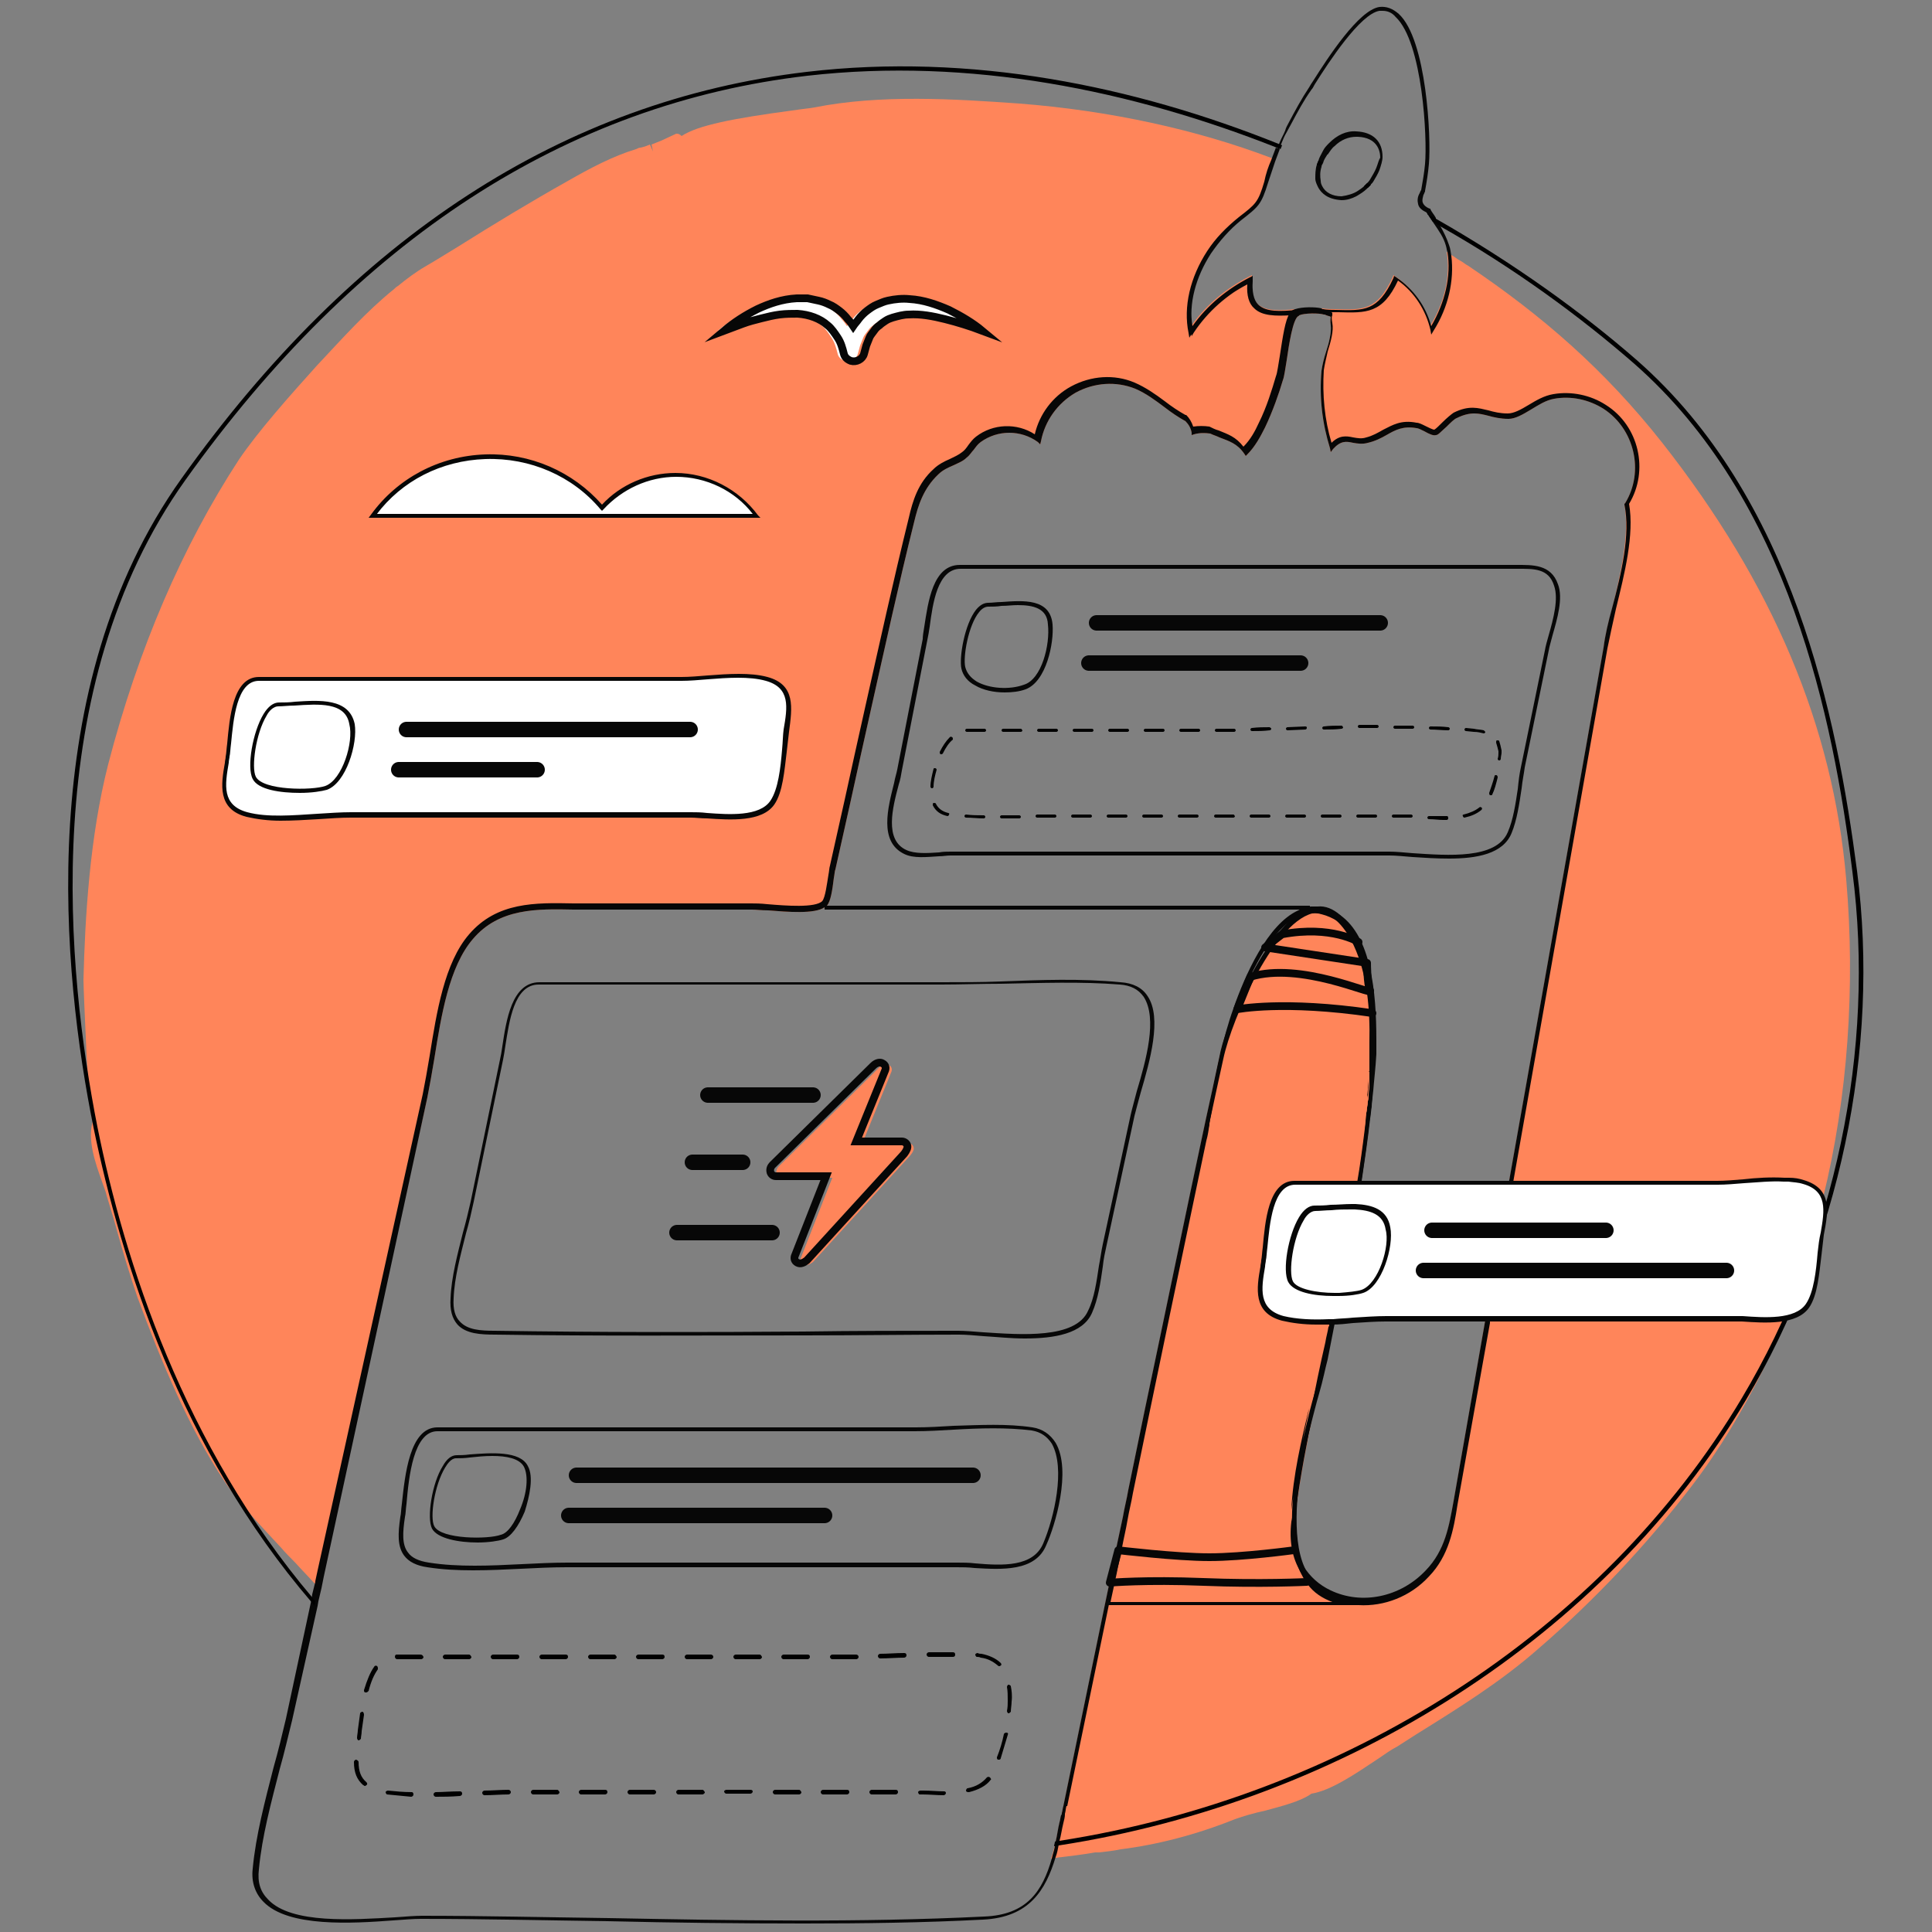 <?xml version="1.0" encoding="utf-8"?>
<!-- Generator: Adobe Illustrator 21.0.0, SVG Export Plug-In . SVG Version: 6.00 Build 0)  -->
<svg version="1.1" id="Layer_1" xmlns="http://www.w3.org/2000/svg" xmlns:xlink="http://www.w3.org/1999/xlink" x="0px" y="0px"
	 width="250px" height="250px" viewBox="0 0 250 250" style="enable-background:new 0 0 250 250;" xml:space="preserve">
<rect x="0" y="0" width="250" height="250" fill="#808080" stroke="none"/>
<style type="text/css">
	.st0{fill:#FF855A;}
	.st1{fill:#FFFFFF;}
	.st2{fill:none;stroke:#070707;stroke-miterlimit:10;}
	.st3{fill:none;stroke:#070707;stroke-width:2;stroke-linecap:round;stroke-linejoin:round;stroke-miterlimit:10;}
	.st4{fill:#070707;}
	.st5{fill:none;stroke:#070707;stroke-linecap:round;stroke-linejoin:round;stroke-miterlimit:10;}
</style>
<g>
	<g>
		<path class="st0" d="M238.9,113.8c-1.7-19.8-9.5-38.3-23.8-56.5c-7.5-9.5-15.6-16.5-25.1-22.9c-0.4-0.2-0.7-0.5-1.1-0.7
			c-0.4-0.2-0.7-0.5-1.1-0.7c-0.2-0.1-0.4-0.3-0.6-0.4c0.5,3-0.2,6.4-2.1,9.5c-0.7-2.6-2.3-4.8-4.5-6.3l-0.3-0.2l-0.1,0.3
			c-2,4.3-3.8,4.2-7.4,4.1c-0.5,0-1.1,0-1.8-0.1c0,0,0,0,0,0c-0.2,0-0.4,0-0.6,0c-0.9,0-1.7,0.1-2.6,0.1c0,0-0.1,0-0.1,0
			c-2.1,0.2-4,0.3-5-0.7c-0.6-0.6-0.8-1.7-0.7-3.2l0-0.5l-0.4,0.2c-2.9,1.5-5.5,3.6-7.4,6.3c-0.5-3.1,0.4-6.5,2.4-9.6
			c1.1-1.6,2.4-3.1,3.9-4.3c2.3-1.8,2.6-2,3.5-4.9c0.3-0.9,0.6-1.8,0.9-2.7c-0.2-0.1-0.3-0.1-0.5-0.2c-9.5-3.6-20.8-6.1-32.5-7
			c-8.4-0.6-18-1.2-26.5,0.5c-0.5,0.1-1.6,0.2-2.9,0.4c-7.5,1-12.2,1.9-14.3,3.3c-0.2-0.2-0.4-0.3-0.6-0.3l-0.1,0l-1.5,0.7
			c-0.6,0.3-1.5,0.6-1.7,0.7l0.2,0.9l-0.4-0.9c-0.7,0.3-0.8,0.3-1.2,0.4c-0.2,0-0.4,0.1-0.6,0.2c-3,0.9-6,2.5-8.8,4.1
			c-4.8,2.7-9.6,5.6-14.2,8.5c-1.5,0.9-2.9,1.8-4.3,2.6c-1.2,0.7-2.4,1.6-3.5,2.5c-0.2,0.1-0.4,0.3-0.5,0.4
			c-3.6,2.9-6.8,6.5-9.8,9.7l-0.1,0.1c-3.6,4-7.7,8.6-10.2,12.3C23.6,70.7,17.9,83.9,14,98.9c-2.4,9.4-3,19.9-3.2,27.9
			c0,0.8,0.2,5.4,0.4,9.6c0.3,5.6,0.5,7.8,0.8,8.7c-0.7,2.4,0.3,5.3,1.2,7.8c0.2,0.6,0.5,1.3,0.6,1.8c0.4,1.4,0.9,2.9,1.3,4.4
			c0.8,2.9,1.7,5.9,2.7,8.8c3.1,8.4,6.7,17,11.2,23.7c2,3,4.9,6,7.4,8.7c0.6,0.7,1.2,1.3,1.8,1.9c0.8,0.9,1.7,1.8,2.6,2.8
			c0.1,0.2,0.3,0.3,0.4,0.5l0.3-1.5L55.3,142c0.3-1.5,0.6-3.2,0.9-5c0.9-5.6,1.9-11.9,5-15.5c3.4-4,8.3-3.9,13-3.8c0.7,0,1.3,0,2,0
			h21.1c0.5,0,1.2,0.1,2.1,0.1c2.5,0.2,6,0.5,7.3-0.4c0.1-0.1,0.2-0.1,0.3-0.2c0,0,0,0,0,0c0.5-0.6,0.7-2,0.9-3.6
			c0.1-0.5,0.1-0.9,0.2-1.1l1.9-8.5c0.9-4.1,1.8-8.2,2.7-12.2c1.8-8,3.6-16.3,5.6-24.3c0.5-2.1,1.2-4.3,3.1-6.1
			c0.6-0.6,1.3-0.9,2-1.2c0.6-0.3,1.2-0.5,1.7-1c0.4-0.3,0.6-0.7,0.9-1c0.3-0.4,0.5-0.7,0.9-1c2.2-1.6,5.2-1.6,7.4,0l0.3,0.3
			l0.1-0.4c0.5-2.6,2.1-4.9,4.5-6.3c2.4-1.3,5.2-1.5,7.7-0.5c1.4,0.6,2.6,1.5,3.8,2.4c0.9,0.7,1.8,1.3,2.7,1.8
			c0.4,0.4,0.7,0.9,0.8,1.5l0,0.3l0.3-0.1c0.7-0.2,1.4-0.2,2.1-0.1c0.4,0.2,0.8,0.3,1.2,0.5c1.3,0.5,2.3,0.8,3.2,2.1l0.2,0.3
			l0.2-0.2c1-1,1.7-2.3,2.3-3.5c1-2.1,1.8-4.4,2.3-6.1c0.2-0.5,0.3-1.5,0.5-2.6c0.3-2.1,0.8-5.3,1.5-5.7c0,0,0.1,0,0.1-0.1
			c0.7-0.3,2.6-0.3,3.2-0.1c0,0,0,0,0.1,0c0.4,0.2,0.7,0.2,0.8,0.3c0,0,0,0,0,0c0,0.2-0.1,0.5,0,1.1c0.1,0.9-0.2,2.2-0.6,3.4
			c-0.3,0.9-0.5,1.8-0.6,2.5c-0.3,3.4,0.1,6.8,1.1,10l0.1,0.5l0.3-0.4c1-1.1,1.7-1,2.6-0.8c0.6,0.1,1.2,0.2,1.9,0
			c0.9-0.2,1.7-0.6,2.4-1c1.2-0.7,2.2-1.2,3.9-0.9c0.2,0,0.6,0.2,1,0.4c0.7,0.4,1.2,0.6,1.5,0.5c0.3,0,0.6-0.4,1.4-1.1
			c0.5-0.5,1-1,1.3-1.1c1.8-0.9,2.9-0.6,4.1-0.3c0.7,0.2,1.6,0.4,2.6,0.4c0.9,0,1.9-0.6,2.9-1.2c1-0.6,1.9-1.2,3-1.4
			c2.2-0.4,4.5,0.1,6.4,1.3c4,2.6,5.3,8.1,2.8,12.2l-0.1,0.1l0,0.1c0.7,4-0.5,9-1.6,13.5c-0.5,1.8-0.9,3.5-1.1,5.1l-12.2,68.9
			l-0.1,0.5l-3,17l0,0.3l0,0.3l-4.1,23.4c-0.6,3.3-1.1,6.4-3.6,9c-3.3,3.5-8.3,4.5-12.3,2.6c-1.5-0.7-2.7-1.8-3.5-3.1
			c-1-1.7-1.5-3.8-1.2-6.2c0.1-0.4,0.1-0.9,0.2-1.3v0c0.6-4.3,1.4-8.6,2.3-12.8c0.6-3,1.3-6.1,2-9.1c0.2-0.7,0.3-1.4,0.5-2.1
			c0-0.1,0-0.2,0.1-0.3c0-0.1,0-0.2,0.1-0.3c0.2-0.9,0.4-1.9,0.6-2.8c0-0.2,0.1-0.4,0.1-0.5c0.4-1.8,0.8-3.7,1.1-5.5
			c0.3-1.7,0.7-3.5,1-5.4c0-0.2,0.1-0.3,0.1-0.5c0.2-0.9,0.3-1.7,0.5-2.6c0-0.1,0-0.2,0-0.3c0-0.1,0-0.2,0-0.3
			c0.4-2.6,0.8-5.4,1.1-8.1c0.1-0.5,0.1-1,0.2-1.5c0,0,0-0.1,0-0.1c0-0.4,0.1-0.7,0.1-1.1c0.2-1.8,0.3-3.7,0.4-5.6
			c0-0.2,0-0.4,0-0.6c0-0.2,0-0.4,0-0.6c0-0.2,0-0.4,0-0.6v-0.1c0.1-4.4-0.3-8.8-2.1-12.5c-0.7-1.6-1.5-2.7-2.4-3.5
			c-0.9-0.8-1.9-1.2-2.9-1.1h0c-0.1,0-0.1,0-0.2,0c-0.3,0-0.6,0.1-0.8,0.2c-0.2,0.1-0.5,0.2-0.7,0.3c-0.3,0.2-0.7,0.4-1,0.6
			c-2.8,2-5.4,6.5-7.3,10.6c-1.4,3.1-2.4,6-2.7,7.7c-0.6,2.8-1.2,5.6-1.8,8.3c0,0,0,0,0,0c-2.7,12.6-5.3,25.3-7.9,37.6
			c-0.7,3.4-1.4,6.8-2.1,10.2c-0.2,1.2-0.5,2.3-0.7,3.5c-0.5,2.3-1,4.6-1.4,6.9l-0.9,4.3c-1.8,8.7-3.6,17.5-5.4,26.2
			c-0.1,0.3-0.1,0.6-0.2,0.9c0,0.1,0,0.2-0.1,0.3c-0.1,0.3-0.1,0.6-0.2,0.9c-0.3,1.6-0.6,3.2-1.1,4.6c0.2,0,0.4,0,0.6-0.1
			c1.7-0.2,3.4-0.4,5.1-0.7c0.1,0,0.2,0,0.3,0c0.1,0,0.2,0,0.2,0c0.9-0.1,1.9-0.2,2.8-0.4c4.8-0.6,9.8-1.9,14.8-3.9
			c1.1-0.4,2.5-0.8,3.9-1.1c2.2-0.6,4.6-1.2,6-2.2c2.5-0.4,5.6-2.5,8.6-4.5c0.9-0.6,1.7-1.2,2.5-1.6c0.8-0.5,1.7-1.1,2.5-1.6
			c5.3-3.3,10.8-6.7,15.7-11c7.2-6.2,14.1-13.5,19.9-21.1c3.6-4.7,6.7-9.9,9.4-15.4c0-0.1,0.1-0.2,0.1-0.3c0-0.1,0.1-0.2,0.1-0.3
			c2.6-5.4,4.7-11.2,6.4-17.4c0-0.1,0-0.2,0.1-0.3c0-0.1,0-0.2,0.1-0.3c0.3-1.1,0.6-2.2,0.8-3.3C239.1,142,240.1,127.7,238.9,113.8z
			"/>
		<path class="st0" d="M87.7,18.8c0,0,0-0.1-0.1-0.1C87.7,18.7,87.8,18.7,87.7,18.8z"/>
		<path class="st0" d="M87.7,18.8c0,0,0-0.1-0.1-0.1C87.7,18.7,87.8,18.7,87.7,18.8z"/>
	</g>
	<path class="st1" d="M122,40.1c-1.6-0.7-3.3-1.3-5.1-1.4c-0.9-0.1-1.9,0-2.8,0.2c-0.5,0.1-0.9,0.3-1.4,0.5
		c-0.5,0.2-0.9,0.5-1.3,0.8c-0.4,0.3-0.8,0.7-1.1,1.1c-0.2,0.3-0.5,0.6-0.7,0.9c-0.2-0.3-0.4-0.6-0.7-0.9c-0.3-0.4-0.7-0.8-1.1-1.1
		c-0.4-0.3-0.8-0.6-1.3-0.8c-0.4-0.2-0.9-0.4-1.4-0.5c-0.5-0.1-0.9-0.2-1.4-0.3c-0.5,0-0.9,0-1.4,0c-1.9,0.1-3.6,0.7-5.1,1.4
		c-1.6,0.8-3,1.7-4.3,2.8c0.8-0.3,1.6-0.6,2.4-0.9c0.8-0.3,1.6-0.5,2.4-0.7c0.8-0.2,1.6-0.4,2.4-0.5c0.8-0.1,1.6-0.1,2.3-0.1
		c1.5,0.1,2.9,0.6,3.9,1.5c0.5,0.4,0.9,1,1.3,1.6c0.4,0.6,0.6,1.3,0.8,2.1c0.1,0.4,0.4,0.7,0.9,0.9c0.7,0.2,1.5-0.2,1.7-0.9l0,0
		c0.1-0.4,0.2-0.7,0.3-1.1c0.1-0.3,0.3-0.7,0.4-1c0.1-0.3,0.4-0.6,0.6-0.9c0.2-0.3,0.4-0.5,0.7-0.7c0.2-0.2,0.5-0.4,0.8-0.6
		c0.3-0.2,0.6-0.3,0.9-0.4c0.7-0.2,1.4-0.4,2.1-0.4c1.5-0.1,3.1,0.2,4.7,0.6c1.6,0.4,3.2,0.9,4.8,1.5C125,41.8,123.6,40.9,122,40.1z
		"/>
	<path class="st2" d="M122.8,40.1c-1.6-0.7-3.3-1.3-5.1-1.4c-0.9-0.1-1.9,0-2.8,0.2c-0.5,0.1-0.9,0.3-1.4,0.5
		c-0.5,0.2-0.9,0.5-1.3,0.8c-0.4,0.3-0.8,0.7-1.1,1.1c-0.2,0.3-0.5,0.6-0.7,0.9c-0.2-0.3-0.4-0.6-0.7-0.9c-0.3-0.4-0.7-0.8-1.1-1.1
		c-0.4-0.3-0.8-0.6-1.3-0.8c-0.4-0.2-0.9-0.4-1.4-0.5c-0.5-0.1-0.9-0.2-1.4-0.3c-0.5,0-0.9,0-1.4,0c-1.9,0.1-3.6,0.7-5.1,1.4
		c-1.6,0.8-3,1.7-4.3,2.8c0.8-0.3,1.6-0.6,2.4-0.9c0.8-0.3,1.6-0.5,2.4-0.7c0.8-0.2,1.6-0.4,2.4-0.5c0.8-0.1,1.6-0.1,2.3-0.1
		c1.5,0.1,2.9,0.6,3.9,1.5c0.5,0.4,0.9,1,1.3,1.6c0.4,0.6,0.6,1.3,0.8,2.1c0.1,0.4,0.4,0.7,0.9,0.9c0.7,0.2,1.5-0.2,1.7-0.9l0,0
		c0.1-0.4,0.2-0.7,0.3-1.1c0.1-0.3,0.3-0.7,0.4-1c0.1-0.3,0.4-0.6,0.6-0.9c0.2-0.3,0.4-0.5,0.7-0.7c0.2-0.2,0.5-0.4,0.8-0.6
		c0.3-0.2,0.6-0.3,0.9-0.4c0.7-0.2,1.4-0.4,2.1-0.4c1.5-0.1,3.1,0.2,4.7,0.6c1.6,0.4,3.2,0.9,4.8,1.5
		C125.9,41.8,124.4,40.9,122.8,40.1z"/>
	<path id="Path_2883_1_" class="st0" d="M118.2,148.4c-0.1-0.3-0.4-0.5-0.7-0.5l-5.9,0l3.7-9.1c0.2-0.4,0.1-0.8-0.3-1
		c-0.3-0.2-0.8-0.1-1.2,0.3l-13,12.8c-0.3,0.3-0.4,0.6-0.3,1c0.1,0.3,0.4,0.5,0.7,0.5l6.5,0l-4,10.2c-0.2,0.4-0.1,0.8,0.3,1
		c0.4,0.2,0.8,0,1.2-0.3l12.6-13.8C118.2,149,118.3,148.7,118.2,148.4z"/>
	<path id="Path_2883_2_" class="st2" d="M117.4,148.2c-0.1-0.3-0.4-0.5-0.7-0.5l-5.9,0l3.7-9.1c0.2-0.4,0.1-0.8-0.3-1
		c-0.3-0.2-0.8-0.1-1.2,0.3l-13,12.8c-0.3,0.3-0.4,0.6-0.3,1c0.1,0.3,0.4,0.5,0.7,0.5l6.5,0l-4,10.2c-0.2,0.4-0.1,0.8,0.3,1
		c0.4,0.2,0.8,0,1.2-0.3l12.6-13.8C117.3,148.9,117.5,148.5,117.4,148.2z"/>
	<line class="st3" x1="91.6" y1="141.7" x2="105.2" y2="141.7"/>
	<line class="st3" x1="89.6" y1="150.4" x2="96.1" y2="150.4"/>
	<line class="st3" x1="87.6" y1="159.5" x2="99.9" y2="159.5"/>
	<g>
		<path class="st1" d="M87.4,61.5c-3.6,0-7.1,1.6-9.6,4.3c-7.8-9.3-22.6-8.7-29.7,1.1c16.6,0,33.1,0,49.7,0
			C95.5,63.5,91.5,61.5,87.4,61.5z"/>
		<path class="st4" d="M98.1,66.7c-2.5-3.4-6.5-5.5-10.7-5.5c-3.6,0-7.1,1.5-9.5,4.1c-3.8-4.3-9.3-6.7-15.1-6.5
			c-6,0.2-11.4,3.1-14.8,7.8l-0.3,0.4h50.7L98.1,66.7z M48.7,66.6c3.3-4.4,8.4-7,14.1-7.2c5.8-0.2,11.3,2.2,14.9,6.5l0.2,0.2
			l0.2-0.2c2.4-2.6,5.8-4.2,9.4-4.2c3.9,0,7.6,1.8,9.9,4.8H48.7z"/>
	</g>
	<g>
		<path class="st4" d="M175.8,121.9c-0.7-1.6-1.5-2.7-2.4-3.5c-0.9-0.8-1.9-1.2-2.9-1.1h0c-0.1,0-0.1,0-0.2,0
			c-0.3,0-0.6,0.1-0.8,0.2c-0.2,0.1-0.5,0.2-0.7,0.3c-0.3,0.2-0.7,0.4-1,0.6c-2.8,2-5.4,6.5-7.3,10.6c-1.4,3.1-2.4,6-2.7,7.7
			c-0.6,2.8-1.2,5.6-1.8,8.3c0,0,0,0,0,0c-2.7,12.6-5.3,25.3-7.9,37.6c-0.7,3.4-1.4,6.8-2.1,10.2c-0.2,1.2-0.5,2.3-0.7,3.5
			c-0.5,2.3-1,4.6-1.4,6.9l-0.9,4.3c-1.8,8.7-3.6,17.5-5.4,26.2c0.1,0,0.2,0,0.3,0c0.1,0,0.2,0,0.2,0c1.8-8.7,3.6-17.4,5.4-26.1
			c0-0.2,0.1-0.4,0.1-0.5h0c0.5-2.4,1-4.8,1.5-7.1c0.2-0.8,0.4-1.7,0.5-2.5c0.1-0.3,0.1-0.6,0.2-0.9c0.2-1.2,0.5-2.3,0.7-3.5
			c0.7-3.4,1.4-6.8,2.1-10.2c2.5-12.3,5.2-24.9,7.9-37.5c0,0,0-0.1,0-0.1c0.6-2.8,1.2-5.6,1.8-8.3c1.1-5.2,6.8-18.3,12-18.9
			c0,0,0.1,0,0.1,0c0.9-0.1,1.8,0.3,2.6,1c0.8,0.7,1.6,1.8,2.3,3.3c1.7,3.7,2.1,8.1,2,12.5c0,0.3,0,0.7,0,1c0,0.3,0,0.6,0,0.9
			c0,0.2,0,0.5,0,0.7c0,0,0,0.1,0,0.1c0,0,0,0,0,0.1c0,0,0,0,0,0.1c0,0.2,0,0.3,0,0.5c0,0,0,0.1,0,0.1v0c0,0,0,0.1,0,0.1
			c0,0,0,0,0,0.1c0,0,0,0.1,0,0.1c0,0.1,0,0.1,0,0.1c0,0,0,0,0,0.1c0,0.1,0,0.1,0,0.2c0,0.1,0,0.2,0,0.3c0,0.1,0,0.2,0,0.2
			c0,0.2,0,0.3,0,0.5c0,0.2,0,0.3,0,0.5c0,0.4-0.1,0.9-0.1,1.3c0,0.2,0,0.4-0.1,0.6c0,0.3,0,0.5-0.1,0.8c0,0.2,0,0.5-0.1,0.7
			c0,0.4-0.1,0.8-0.1,1.2c0,0.3-0.1,0.6-0.1,0.9c-0.3,2.4-0.6,4.7-1,7c0,0.1,0,0.2,0,0.3c0,0.1,0,0.2,0,0.3
			c-0.1,0.9-0.3,1.7-0.5,2.6c0,0.2-0.1,0.4-0.1,0.5c-0.3,1.8-0.7,3.6-1,5.3c-0.4,1.9-0.8,3.7-1.2,5.6c0,0.2-0.1,0.4-0.1,0.5
			c-0.2,1-0.4,1.9-0.6,2.9c0,0,0.1,0,0.1,0c0.1,0,0.3,0,0.4,0c0.2-0.9,0.4-1.9,0.6-2.8c0-0.2,0.1-0.4,0.1-0.5
			c0.4-1.8,0.8-3.7,1.1-5.5c0.3-1.7,0.7-3.5,1-5.4c0-0.2,0.1-0.3,0.1-0.5c0.2-0.9,0.3-1.7,0.5-2.6c0-0.1,0-0.2,0-0.3
			c0-0.1,0-0.2,0-0.3c0.4-2.6,0.8-5.4,1.1-8.1c0.1-0.5,0.1-1,0.2-1.5c0,0,0-0.1,0-0.1c0-0.4,0.1-0.7,0.1-1.1
			c0.2-1.8,0.3-3.7,0.4-5.6c0-0.2,0-0.4,0-0.6c0-0.2,0-0.4,0-0.6c0-0.2,0-0.4,0-0.6v-0.1C178,130,177.6,125.6,175.8,121.9z
			 M175.8,121.9c-0.7-1.6-1.5-2.7-2.4-3.5c-0.9-0.8-1.9-1.2-2.9-1.1h0c-0.1,0-0.1,0-0.2,0c-0.3,0-0.6,0.1-0.8,0.2
			c-0.2,0.1-0.5,0.2-0.7,0.3c-0.3,0.2-0.7,0.4-1,0.6c-2.8,2-5.4,6.5-7.3,10.6c-1.4,3.1-2.4,6-2.7,7.7c-0.6,2.8-1.2,5.6-1.8,8.3
			c0,0,0,0,0,0c-2.7,12.6-5.3,25.3-7.9,37.6c-0.7,3.4-1.4,6.8-2.1,10.2c-0.2,1.2-0.5,2.3-0.7,3.5c-0.5,2.3-1,4.6-1.4,6.9l-0.9,4.3
			c-1.8,8.7-3.6,17.5-5.4,26.2c0.1,0,0.2,0,0.3,0c0.1,0,0.2,0,0.2,0c1.8-8.7,3.6-17.4,5.4-26.1c0-0.2,0.1-0.4,0.1-0.5h0
			c0.5-2.4,1-4.8,1.5-7.1c0.2-0.8,0.4-1.7,0.5-2.5c0.1-0.3,0.1-0.6,0.2-0.9c0.2-1.2,0.5-2.3,0.7-3.5c0.7-3.4,1.4-6.8,2.1-10.2
			c2.5-12.3,5.2-24.9,7.9-37.5c0,0,0-0.1,0-0.1c0.6-2.8,1.2-5.6,1.8-8.3c1.1-5.2,6.8-18.3,12-18.9c0,0,0.1,0,0.1,0
			c0.9-0.1,1.8,0.3,2.6,1c0.8,0.7,1.6,1.8,2.3,3.3c1.7,3.7,2.1,8.1,2,12.5c0,0.3,0,0.7,0,1c0,0.3,0,0.6,0,0.9c0,0.2,0,0.5,0,0.7
			c0,0,0,0.1,0,0.1c0,0,0,0,0,0.1c0,0,0,0,0,0.1c0,0.2,0,0.3,0,0.5c0,0,0,0.1,0,0.1v0c0,0,0,0.1,0,0.1c0,0,0,0,0,0.1
			c0,0,0,0.1,0,0.1c0,0.1,0,0.1,0,0.1c0,0,0,0,0,0.1c0,0.1,0,0.1,0,0.2c0,0.1,0,0.2,0,0.3c0,0.1,0,0.2,0,0.2c0,0.2,0,0.3,0,0.5
			c0,0.2,0,0.3,0,0.5c0,0.4-0.1,0.9-0.1,1.3c0,0.2,0,0.4-0.1,0.6c0,0.3,0,0.5-0.1,0.8c0,0.2,0,0.5-0.1,0.7c0,0.4-0.1,0.8-0.1,1.2
			c0,0.3-0.1,0.6-0.1,0.9c-0.3,2.4-0.6,4.7-1,7c0,0.1,0,0.2,0,0.3c0,0.1,0,0.2,0,0.3c-0.1,0.9-0.3,1.7-0.5,2.6
			c0,0.2-0.1,0.4-0.1,0.5c-0.3,1.8-0.7,3.6-1,5.3c-0.4,1.9-0.8,3.7-1.2,5.6c0,0.2-0.1,0.4-0.1,0.5c-0.2,1-0.4,1.9-0.6,2.9
			c0,0,0.1,0,0.1,0c0.1,0,0.3,0,0.4,0c0.2-0.9,0.4-1.9,0.6-2.8c0-0.2,0.1-0.4,0.1-0.5c0.4-1.8,0.8-3.7,1.1-5.5
			c0.3-1.7,0.7-3.5,1-5.4c0-0.2,0.1-0.3,0.1-0.5c0.2-0.9,0.3-1.7,0.5-2.6c0-0.1,0-0.2,0-0.3c0-0.1,0-0.2,0-0.3
			c0.4-2.6,0.8-5.4,1.1-8.1c0.1-0.5,0.1-1,0.2-1.5c0,0,0-0.1,0-0.1c0-0.4,0.1-0.7,0.1-1.1c0.2-1.8,0.3-3.7,0.4-5.6
			c0-0.2,0-0.4,0-0.6c0-0.2,0-0.4,0-0.6c0-0.2,0-0.4,0-0.6v-0.1C178,130,177.6,125.6,175.8,121.9z M207.8,52.4
			c-2-1.3-4.5-1.8-6.8-1.4c-1.2,0.2-2.2,0.8-3.2,1.4c-1,0.6-1.9,1.1-2.7,1.1c-1,0-1.8-0.2-2.5-0.4c-1.3-0.3-2.5-0.7-4.5,0.3
			c-0.3,0.2-0.9,0.7-1.4,1.2c-0.4,0.4-0.9,0.9-1.1,1c-0.2,0-0.8-0.3-1.2-0.5c-0.4-0.2-0.8-0.4-1.1-0.4c-2-0.4-3.1,0.3-4.3,0.9
			c-0.7,0.4-1.4,0.8-2.2,1c-0.6,0.2-1.1,0.1-1.7,0c-0.9-0.2-1.8-0.3-2.8,0.7c-0.9-3-1.2-6.2-1-9.4c0.1-0.7,0.3-1.5,0.5-2.4
			c0.4-1.3,0.8-2.7,0.6-3.7c-0.1-0.6-0.1-0.8,0-1c0-0.1,0-0.2,0-0.3c-0.1-0.1-0.2-0.2-0.4-0.2c-0.2,0-0.4-0.1-0.8-0.3
			c-0.1,0-0.1,0-0.2-0.1c0,0,0,0,0,0c-0.8-0.2-2.5-0.2-3.4,0.1c-0.1,0-0.2,0.1-0.3,0.1c-0.1,0.1-0.2,0.2-0.4,0.4
			c-0.6,0.9-0.9,3-1.3,5.6c-0.2,1.1-0.3,2.1-0.5,2.6c-0.5,1.7-1.2,4-2.2,6c-0.5,1.1-1.1,2.2-2,3.1c-1-1.3-2-1.6-3.2-2.1
			c-0.4-0.1-0.8-0.3-1.2-0.5c-0.7-0.1-1.4-0.1-2.1,0c-0.2-0.6-0.5-1.1-0.9-1.5l-0.1,0c-0.9-0.5-1.8-1.1-2.7-1.8
			c-1.2-0.9-2.5-1.8-3.9-2.4c-2.6-1.1-5.6-0.9-8.2,0.5c-2.4,1.3-4.1,3.6-4.7,6.2c-2.3-1.5-5.4-1.4-7.6,0.3c-0.4,0.3-0.7,0.7-1,1.1
			c-0.2,0.3-0.5,0.7-0.8,0.9c-0.5,0.4-1,0.6-1.6,0.9c-0.7,0.3-1.5,0.7-2.1,1.3c-2,1.8-2.7,4.1-3.2,6.3c-2,8.1-3.8,16.3-5.6,24.3
			c-0.9,4-1.8,8.1-2.7,12.2l-1.9,8.5c-0.1,0.3-0.1,0.7-0.2,1.2c-0.2,1.2-0.4,2.9-0.8,3.4c-0.9,0.9-4.7,0.6-7.1,0.4
			c-0.9-0.1-1.6-0.1-2.1-0.1H76.2c-0.7,0-1.3,0-2,0c-4.9-0.1-9.9-0.2-13.5,4c-3.2,3.7-4.2,10.1-5.1,15.7c-0.3,1.8-0.6,3.5-0.9,5
			l-13.6,61.6l-0.3,1.4l0,0.1l-0.4,1.6l-0.1,0.7L37,222.4c-0.5,2.1-1,4.2-1.6,6.3c-1.1,4.3-2.3,8.8-2.7,13.1
			c-0.2,1.7,0.3,3.2,1.4,4.3c3.2,3.3,11.4,2.8,16.8,2.4c1.4-0.1,2.6-0.2,3.5-0.2h0c8,0,16.3,0.2,24.2,0.3c8.4,0.2,16.8,0.3,25.4,0.3
			c7.8,0,15.5-0.1,23.2-0.5c6-0.3,8.1-3.8,9.4-8.1c0.2-0.5,0.3-1.1,0.4-1.6c0-0.2,0.1-0.4,0.1-0.5c0.2-0.7,0.3-1.5,0.5-2.3
			c0.1-0.4,0.2-0.8,0.2-1.1c0,0,0-0.1,0-0.1c0.1-0.3,0.1-0.7,0.2-1c1.8-8.7,3.6-17.4,5.4-26.1c0-0.2,0.1-0.4,0.1-0.5h0
			c0.5-2.4,1-4.8,1.5-7.1c0.2-0.8,0.4-1.7,0.5-2.5c0.1-0.3,0.1-0.6,0.2-0.9c0.2-1.2,0.5-2.3,0.7-3.5c0.7-3.4,1.4-6.8,2.1-10.2
			c2.5-12.3,5.2-24.9,7.9-37.5c0,0,0-0.1,0-0.1c0.6-2.8,1.2-5.6,1.8-8.3c1.1-5.2,6.8-18.3,12-18.9c0,0,0.1,0,0.1,0
			c0.9-0.1,1.8,0.3,2.6,1c0.8,0.7,1.6,1.8,2.3,3.3c1.7,3.7,2.1,8.1,2,12.5c0,0.3,0,0.7,0,1c0,0.3,0,0.6,0,0.9c0,0.2,0,0.5,0,0.7
			c0,0,0,0.1,0,0.1c0,0,0,0,0,0.1c0,0,0,0,0,0.1c0,0.2,0,0.3,0,0.5c0,0,0,0.1,0,0.1v0c0,0,0,0.1,0,0.1c0,0,0,0,0,0.1
			c0,0,0,0.1,0,0.1c0,0.1,0,0.1,0,0.1c0,0,0,0,0,0.1c0,0.1,0,0.1,0,0.2c0,0.1,0,0.2,0,0.3c0,0.1,0,0.2,0,0.2c0,0.2,0,0.3,0,0.5
			c0,0.2,0,0.3,0,0.5c0,0.4-0.1,0.9-0.1,1.3c0,0.2,0,0.4-0.1,0.6c0,0.3,0,0.5-0.1,0.8c0,0.2,0,0.5-0.1,0.7c0,0.4-0.1,0.8-0.1,1.2
			c0,0.3-0.1,0.6-0.1,0.9c-0.3,2.4-0.6,4.7-1,7c0,0.1,0,0.2,0,0.3c0,0.1,0,0.2,0,0.3c-0.1,0.9-0.3,1.7-0.5,2.6
			c0,0.2-0.1,0.4-0.1,0.5c-0.3,1.8-0.7,3.6-1,5.3c-0.4,1.9-0.8,3.7-1.2,5.6c0,0.2-0.1,0.4-0.1,0.5c-0.2,1-0.4,1.9-0.6,2.9
			c0,0.1,0,0.2-0.1,0.3v0c0,0.1,0,0.2-0.1,0.3c-0.1,0.7-0.3,1.3-0.4,2c-0.7,3-1.3,6-1.9,9c-0.9,4.4-1.7,8.8-2.3,13.1
			c-0.1,0.4-0.1,0.8-0.2,1.1c-0.3,2.5,0.1,4.7,1.2,6.5c0,0,0,0,0,0c0.9,1.4,2.1,2.6,3.7,3.3c1.2,0.6,2.5,0.9,3.8,1
			c3.3,0.2,6.7-1.1,9.1-3.7c2.6-2.7,3.2-6.1,3.7-9.3l4.2-23.5l0-0.3l0-0.3l3-17l0-0.3l0-0.3L208,83.9c0.3-1.5,0.7-3.3,1.1-5.1
			c1.1-4.5,2.4-9.6,1.7-13.6C213.4,60.9,212.1,55.1,207.8,52.4z M208.6,78.7c-0.5,1.8-0.9,3.5-1.1,5.1l-12.2,68.9l-0.1,0.5l-3,17
			l0,0.3l0,0.3l-4.1,23.4c-0.6,3.3-1.1,6.4-3.6,9c-3.3,3.5-8.3,4.5-12.3,2.6c-1.5-0.7-2.7-1.8-3.5-3.1c-1-1.7-1.5-3.8-1.2-6.2
			c0.1-0.4,0.1-0.9,0.2-1.3v0c0.6-4.3,1.4-8.6,2.3-12.8c0.6-3,1.3-6.1,2-9.1c0.2-0.7,0.3-1.4,0.5-2.1c0-0.1,0-0.2,0.1-0.3
			c0-0.1,0-0.2,0.1-0.3c0.2-0.9,0.4-1.9,0.6-2.8c0-0.2,0.1-0.4,0.1-0.5c0.4-1.8,0.8-3.7,1.1-5.5c0.3-1.7,0.7-3.5,1-5.4
			c0-0.2,0.1-0.3,0.1-0.5c0.2-0.9,0.3-1.7,0.5-2.6c0-0.1,0-0.2,0-0.3c0-0.1,0-0.2,0-0.3c0.4-2.6,0.8-5.4,1.1-8.1
			c0.1-0.5,0.1-1,0.2-1.5c0,0,0-0.1,0-0.1c0-0.4,0.1-0.7,0.1-1.1c0.2-1.8,0.3-3.7,0.4-5.6c0-0.2,0-0.4,0-0.6c0-0.2,0-0.4,0-0.6
			c0-0.2,0-0.4,0-0.6v-0.1c0.1-4.4-0.3-8.8-2.1-12.5c-0.7-1.6-1.5-2.7-2.4-3.5c-0.9-0.8-1.9-1.2-2.9-1.1h0c-0.1,0-0.1,0-0.2,0
			c-0.3,0-0.6,0.1-0.8,0.2c-0.2,0.1-0.5,0.2-0.7,0.3c-0.3,0.2-0.7,0.4-1,0.6c-2.8,2-5.4,6.5-7.3,10.6c-1.4,3.1-2.4,6-2.7,7.7
			c-0.6,2.8-1.2,5.6-1.8,8.3c0,0,0,0,0,0c-2.7,12.6-5.3,25.3-7.9,37.6c-0.7,3.4-1.4,6.8-2.1,10.2c-0.2,1.2-0.5,2.3-0.7,3.5
			c-0.5,2.3-1,4.6-1.4,6.9l-0.9,4.3c-1.8,8.7-3.6,17.5-5.4,26.2c-0.1,0.3-0.1,0.6-0.2,0.9c0,0.1,0,0.2-0.1,0.3
			c-0.1,0.3-0.1,0.6-0.2,0.9c-0.2,0.8-0.3,1.7-0.5,2.5c0,0.2-0.1,0.4-0.1,0.6c-0.1,0.6-0.3,1.1-0.4,1.6c-1.2,4.2-3.2,7.3-8.8,7.5
			c-16.1,0.8-32.6,0.5-48.5,0.2c-7.9-0.1-16.2-0.3-24.2-0.3h0c-0.9,0-2.1,0.1-3.5,0.2c-5.3,0.3-13.4,0.9-16.4-2.3
			c-1-1-1.4-2.2-1.2-3.9c0.4-4.3,1.6-8.7,2.7-13c0.6-2.1,1.1-4.3,1.6-6.3l3.3-14.8l0.1-0.6l0.4-1.7l0.3-1.5L55.3,142
			c0.3-1.5,0.6-3.2,0.9-5c0.9-5.6,1.9-11.9,5-15.5c3.4-4,8.3-3.9,13-3.8c0.7,0,1.3,0,2,0h21.1c0.5,0,1.2,0.1,2.1,0.1
			c2.5,0.2,6,0.5,7.3-0.4c0.1-0.1,0.2-0.1,0.3-0.2c0,0,0,0,0,0c0.5-0.6,0.7-2,0.9-3.6c0.1-0.5,0.1-0.9,0.2-1.1l1.9-8.5
			c0.9-4.1,1.8-8.2,2.7-12.2c1.8-8,3.6-16.3,5.6-24.3c0.5-2.1,1.2-4.3,3.1-6.1c0.6-0.6,1.3-0.9,2-1.2c0.6-0.3,1.2-0.5,1.7-1
			c0.4-0.3,0.6-0.7,0.9-1c0.3-0.4,0.5-0.7,0.9-1c2.2-1.6,5.2-1.6,7.4,0l0.3,0.3l0.1-0.4c0.5-2.6,2.1-4.9,4.5-6.3
			c2.4-1.3,5.2-1.5,7.7-0.5c1.4,0.6,2.6,1.5,3.8,2.4c0.9,0.7,1.8,1.3,2.7,1.8c0.4,0.4,0.7,0.9,0.8,1.5l0,0.3l0.3-0.1
			c0.7-0.2,1.4-0.2,2.1-0.1c0.4,0.2,0.8,0.3,1.2,0.5c1.3,0.5,2.3,0.8,3.2,2.1l0.2,0.3l0.2-0.2c1-1,1.7-2.3,2.3-3.5
			c1-2.1,1.8-4.4,2.3-6.1c0.2-0.5,0.3-1.5,0.5-2.6c0.3-2.1,0.8-5.3,1.5-5.7c0,0,0.1,0,0.1-0.1c0.7-0.3,2.6-0.3,3.2-0.1
			c0,0,0,0,0.1,0c0.4,0.2,0.7,0.2,0.8,0.3c0,0,0,0,0,0c0,0.2-0.1,0.5,0,1.1c0.1,0.9-0.2,2.2-0.6,3.4c-0.3,0.9-0.5,1.8-0.6,2.5
			c-0.3,3.4,0.1,6.8,1.1,10l0.1,0.5l0.3-0.4c1-1.1,1.7-1,2.6-0.8c0.6,0.1,1.2,0.2,1.9,0c0.9-0.2,1.7-0.6,2.4-1
			c1.2-0.7,2.2-1.2,3.9-0.9c0.2,0,0.6,0.2,1,0.4c0.7,0.4,1.2,0.6,1.5,0.5c0.3,0,0.6-0.4,1.4-1.1c0.5-0.5,1-1,1.3-1.1
			c1.8-0.9,2.9-0.6,4.1-0.3c0.7,0.2,1.6,0.4,2.6,0.4c0.9,0,1.9-0.6,2.9-1.2c1-0.6,1.9-1.2,3-1.4c2.2-0.4,4.5,0.1,6.4,1.3
			c4,2.6,5.3,8.1,2.8,12.2l-0.1,0.1l0,0.1C211,69.2,209.8,74.2,208.6,78.7z M175.8,121.9c-0.7-1.6-1.5-2.7-2.4-3.5
			c-0.9-0.8-1.9-1.2-2.9-1.1h0c-0.1,0-0.1,0-0.2,0c-0.3,0-0.6,0.1-0.8,0.2c-0.2,0.1-0.5,0.2-0.7,0.3c-0.3,0.2-0.7,0.4-1,0.6
			c-2.8,2-5.4,6.5-7.3,10.6c-1.4,3.1-2.4,6-2.7,7.7c-0.6,2.8-1.2,5.6-1.8,8.3c0,0,0,0,0,0c-2.7,12.6-5.3,25.3-7.9,37.6
			c-0.7,3.4-1.4,6.8-2.1,10.2c-0.2,1.2-0.5,2.3-0.7,3.5c-0.5,2.3-1,4.6-1.4,6.9l-0.9,4.3c-1.8,8.7-3.6,17.5-5.4,26.2
			c0.1,0,0.2,0,0.3,0c0.1,0,0.2,0,0.2,0c1.8-8.7,3.6-17.4,5.4-26.1c0-0.2,0.1-0.4,0.1-0.5h0c0.5-2.4,1-4.8,1.5-7.1
			c0.2-0.8,0.4-1.7,0.5-2.5c0.1-0.3,0.1-0.6,0.2-0.9c0.2-1.2,0.5-2.3,0.7-3.5c0.7-3.4,1.4-6.8,2.1-10.2c2.5-12.3,5.2-24.9,7.9-37.5
			c0,0,0-0.1,0-0.1c0.6-2.8,1.2-5.6,1.8-8.3c1.1-5.2,6.8-18.3,12-18.9c0,0,0.1,0,0.1,0c0.9-0.1,1.8,0.3,2.6,1
			c0.8,0.7,1.6,1.8,2.3,3.3c1.7,3.7,2.1,8.1,2,12.5c0,0.3,0,0.7,0,1c0,0.3,0,0.6,0,0.9c0,0.2,0,0.5,0,0.7c0,0,0,0.1,0,0.1
			c0,0,0,0,0,0.1c0,0,0,0,0,0.1c0,0.2,0,0.3,0,0.5c0,0,0,0.1,0,0.1v0c0,0,0,0.1,0,0.1c0,0,0,0,0,0.1c0,0,0,0.1,0,0.1
			c0,0.1,0,0.1,0,0.1c0,0,0,0,0,0.1c0,0.1,0,0.1,0,0.2c0,0.1,0,0.2,0,0.3c0,0.1,0,0.2,0,0.2c0,0.2,0,0.3,0,0.5c0,0.2,0,0.3,0,0.5
			c0,0.4-0.1,0.9-0.1,1.3c0,0.2,0,0.4-0.1,0.6c0,0.3,0,0.5-0.1,0.8c0,0.2,0,0.5-0.1,0.7c0,0.4-0.1,0.8-0.1,1.2
			c0,0.3-0.1,0.6-0.1,0.9c-0.3,2.4-0.6,4.7-1,7c0,0.1,0,0.2,0,0.3c0,0.1,0,0.2,0,0.3c-0.1,0.9-0.3,1.7-0.5,2.6
			c0,0.2-0.1,0.4-0.1,0.5c-0.3,1.8-0.7,3.6-1,5.3c-0.4,1.9-0.8,3.7-1.2,5.6c0,0.2-0.1,0.4-0.1,0.5c-0.2,1-0.4,1.9-0.6,2.9
			c0,0,0.1,0,0.1,0c0.1,0,0.3,0,0.4,0c0.2-0.9,0.4-1.9,0.6-2.8c0-0.2,0.1-0.4,0.1-0.5c0.4-1.8,0.8-3.7,1.1-5.5
			c0.3-1.7,0.7-3.5,1-5.4c0-0.2,0.1-0.3,0.1-0.5c0.2-0.9,0.3-1.7,0.5-2.6c0-0.1,0-0.2,0-0.3c0-0.1,0-0.2,0-0.3
			c0.4-2.6,0.8-5.4,1.1-8.1c0.1-0.5,0.1-1,0.2-1.5c0,0,0-0.1,0-0.1c0-0.4,0.1-0.7,0.1-1.1c0.2-1.8,0.3-3.7,0.4-5.6
			c0-0.2,0-0.4,0-0.6c0-0.2,0-0.4,0-0.6c0-0.2,0-0.4,0-0.6v-0.1C178,130,177.6,125.6,175.8,121.9z M175.8,121.9
			c-0.7-1.6-1.5-2.7-2.4-3.5c-0.9-0.8-1.9-1.2-2.9-1.1h0c-0.1,0-0.1,0-0.2,0c-0.3,0-0.6,0.1-0.8,0.2c-0.2,0.1-0.5,0.2-0.7,0.3
			c-0.3,0.2-0.7,0.4-1,0.6c-2.8,2-5.4,6.5-7.3,10.6c-1.4,3.1-2.4,6-2.7,7.7c-0.6,2.8-1.2,5.6-1.8,8.3c0,0,0,0,0,0
			c-2.7,12.6-5.3,25.3-7.9,37.6c-0.7,3.4-1.4,6.8-2.1,10.2c-0.2,1.2-0.5,2.3-0.7,3.5c-0.5,2.3-1,4.6-1.4,6.9l-0.9,4.3
			c-1.8,8.7-3.6,17.5-5.4,26.2c0.1,0,0.2,0,0.3,0c0.1,0,0.2,0,0.2,0c1.8-8.7,3.6-17.4,5.4-26.1c0-0.2,0.1-0.4,0.1-0.5h0
			c0.5-2.4,1-4.8,1.5-7.1c0.2-0.8,0.4-1.7,0.5-2.5c0.1-0.3,0.1-0.6,0.2-0.9c0.2-1.2,0.5-2.3,0.7-3.5c0.7-3.4,1.4-6.8,2.1-10.2
			c2.5-12.3,5.2-24.9,7.9-37.5c0,0,0-0.1,0-0.1c0.6-2.8,1.2-5.6,1.8-8.3c1.1-5.2,6.8-18.3,12-18.9c0,0,0.1,0,0.1,0
			c0.9-0.1,1.8,0.3,2.6,1c0.8,0.7,1.6,1.8,2.3,3.3c1.7,3.7,2.1,8.1,2,12.5c0,0.3,0,0.7,0,1c0,0.3,0,0.6,0,0.9c0,0.2,0,0.5,0,0.7
			c0,0,0,0.1,0,0.1c0,0,0,0,0,0.1c0,0,0,0,0,0.1c0,0.2,0,0.3,0,0.5c0,0,0,0.1,0,0.1v0c0,0,0,0.1,0,0.1c0,0,0,0,0,0.1
			c0,0,0,0.1,0,0.1c0,0.1,0,0.1,0,0.1c0,0,0,0,0,0.1c0,0.1,0,0.1,0,0.2c0,0.1,0,0.2,0,0.3c0,0.1,0,0.2,0,0.2c0,0.2,0,0.3,0,0.5
			c0,0.2,0,0.3,0,0.5c0,0.4-0.1,0.9-0.1,1.3c0,0.2,0,0.4-0.1,0.6c0,0.3,0,0.5-0.1,0.8c0,0.2,0,0.5-0.1,0.7c0,0.4-0.1,0.8-0.1,1.2
			c0,0.3-0.1,0.6-0.1,0.9c-0.3,2.4-0.6,4.7-1,7c0,0.1,0,0.2,0,0.3c0,0.1,0,0.2,0,0.3c-0.1,0.9-0.3,1.7-0.5,2.6
			c0,0.2-0.1,0.4-0.1,0.5c-0.3,1.8-0.7,3.6-1,5.3c-0.4,1.9-0.8,3.7-1.2,5.6c0,0.2-0.1,0.4-0.1,0.5c-0.2,1-0.4,1.9-0.6,2.9
			c0,0,0.1,0,0.1,0c0.1,0,0.3,0,0.4,0c0.2-0.9,0.4-1.9,0.6-2.8c0-0.2,0.1-0.4,0.1-0.5c0.4-1.8,0.8-3.7,1.1-5.5
			c0.3-1.7,0.7-3.5,1-5.4c0-0.2,0.1-0.3,0.1-0.5c0.2-0.9,0.3-1.7,0.5-2.6c0-0.1,0-0.2,0-0.3c0-0.1,0-0.2,0-0.3
			c0.4-2.6,0.8-5.4,1.1-8.1c0.1-0.5,0.1-1,0.2-1.5c0,0,0-0.1,0-0.1c0-0.4,0.1-0.7,0.1-1.1c0.2-1.8,0.3-3.7,0.4-5.6
			c0-0.2,0-0.4,0-0.6c0-0.2,0-0.4,0-0.6c0-0.2,0-0.4,0-0.6v-0.1C178,130,177.6,125.6,175.8,121.9z M175.8,121.9
			c-0.7-1.6-1.5-2.7-2.4-3.5c-0.9-0.8-1.9-1.2-2.9-1.1h0c-0.1,0-0.1,0-0.2,0c-0.3,0-0.6,0.1-0.8,0.2c-0.2,0.1-0.5,0.2-0.7,0.3
			c-0.3,0.2-0.7,0.4-1,0.6c-2.8,2-5.4,6.5-7.3,10.6c-1.4,3.1-2.4,6-2.7,7.7c-0.6,2.8-1.2,5.6-1.8,8.3c0,0,0,0,0,0
			c-2.7,12.6-5.3,25.3-7.9,37.6c-0.7,3.4-1.4,6.8-2.1,10.2c-0.2,1.2-0.5,2.3-0.7,3.5c-0.5,2.3-1,4.6-1.4,6.9l-0.9,4.3
			c-1.8,8.7-3.6,17.5-5.4,26.2c0.1,0,0.2,0,0.3,0c0.1,0,0.2,0,0.2,0c1.8-8.7,3.6-17.4,5.4-26.1c0-0.2,0.1-0.4,0.1-0.5h0
			c0.5-2.4,1-4.8,1.5-7.1c0.2-0.8,0.4-1.7,0.5-2.5c0.1-0.3,0.1-0.6,0.2-0.9c0.2-1.2,0.5-2.3,0.7-3.5c0.7-3.4,1.4-6.8,2.1-10.2
			c2.5-12.3,5.2-24.9,7.9-37.5c0,0,0-0.1,0-0.1c0.6-2.8,1.2-5.6,1.8-8.3c1.1-5.2,6.8-18.3,12-18.9c0,0,0.1,0,0.1,0
			c0.9-0.1,1.8,0.3,2.6,1c0.8,0.7,1.6,1.8,2.3,3.3c1.7,3.7,2.1,8.1,2,12.5c0,0.3,0,0.7,0,1c0,0.3,0,0.6,0,0.9c0,0.2,0,0.5,0,0.7
			c0,0,0,0.1,0,0.1c0,0,0,0,0,0.1c0,0,0,0,0,0.1c0,0.2,0,0.3,0,0.5c0,0,0,0.1,0,0.1v0c0,0,0,0.1,0,0.1c0,0,0,0,0,0.1
			c0,0,0,0.1,0,0.1c0,0.1,0,0.1,0,0.1c0,0,0,0,0,0.1c0,0.1,0,0.1,0,0.2c0,0.1,0,0.2,0,0.3c0,0.1,0,0.2,0,0.2c0,0.2,0,0.3,0,0.5
			c0,0.2,0,0.3,0,0.5c0,0.4-0.1,0.9-0.1,1.3c0,0.2,0,0.4-0.1,0.6c0,0.3,0,0.5-0.1,0.8c0,0.2,0,0.5-0.1,0.7c0,0.4-0.1,0.8-0.1,1.2
			c0,0.3-0.1,0.6-0.1,0.9c-0.3,2.4-0.6,4.7-1,7c0,0.1,0,0.2,0,0.3c0,0.1,0,0.2,0,0.3c-0.1,0.9-0.3,1.7-0.5,2.6
			c0,0.2-0.1,0.4-0.1,0.5c-0.3,1.8-0.7,3.6-1,5.3c-0.4,1.9-0.8,3.7-1.2,5.6c0,0.2-0.1,0.4-0.1,0.5c-0.2,1-0.4,1.9-0.6,2.9
			c0,0,0.1,0,0.1,0c0.1,0,0.3,0,0.4,0c0.2-0.9,0.4-1.9,0.6-2.8c0-0.2,0.1-0.4,0.1-0.5c0.4-1.8,0.8-3.7,1.1-5.5
			c0.3-1.7,0.7-3.5,1-5.4c0-0.2,0.1-0.3,0.1-0.5c0.2-0.9,0.3-1.7,0.5-2.6c0-0.1,0-0.2,0-0.3c0-0.1,0-0.2,0-0.3
			c0.4-2.6,0.8-5.4,1.1-8.1c0.1-0.5,0.1-1,0.2-1.5c0,0,0-0.1,0-0.1c0-0.4,0.1-0.7,0.1-1.1c0.2-1.8,0.3-3.7,0.4-5.6
			c0-0.2,0-0.4,0-0.6c0-0.2,0-0.4,0-0.6c0-0.2,0-0.4,0-0.6v-0.1C178,130,177.6,125.6,175.8,121.9z"/>
	</g>
	<g>
		<path class="st4" d="M167.1,195.4c0.6-4.4,1.4-8.8,2.3-13.1C168.4,186.3,167.3,191.1,167.1,195.4z M177.2,137.3c0,0,0-0.1,0-0.1
			c0-0.2,0-0.5,0-0.7C177.3,136.8,177.3,137.1,177.2,137.3z M177.2,137.8C177.2,137.8,177.2,137.8,177.2,137.8
			C177.2,137.8,177.2,137.8,177.2,137.8c0,0.1,0,0.1,0,0.1c0,0.1,0,0.1,0,0.2c0,0,0-0.1,0-0.1c0-0.2,0-0.3,0-0.5
			C177.2,137.6,177.2,137.6,177.2,137.8C177.2,137.8,177.2,137.8,177.2,137.8z M177.2,138.2c0,0,0-0.1,0-0.1v0
			C177.2,138.1,177.2,138.2,177.2,138.2L177.2,138.2z M177.2,138.6c0,0,0-0.1,0-0.1C177.2,138.5,177.2,138.5,177.2,138.6
			C177.2,138.6,177.2,138.6,177.2,138.6z M177.1,138.7c0,0,0,0.1,0,0.1c0,0.1,0,0.3,0,0.4c0,0,0,0.1,0,0.1c0,0.1,0,0.2,0,0.3
			c0,0.5-0.1,1-0.1,1.4l-0.1,0.9c0,0.1,0,0.2,0,0.4c0-0.2,0-0.4,0.1-0.6c0-0.4,0.1-0.9,0.1-1.3c0-0.2,0-0.3,0-0.5c0-0.2,0-0.3,0-0.5
			c0-0.1,0-0.2,0-0.2C177.1,138.9,177.1,138.9,177.1,138.7c0,0,0-0.1,0-0.1C177.2,138.6,177.2,138.6,177.1,138.7
			C177.2,138.7,177.2,138.7,177.1,138.7z M170.5,117.8c0.2,0,0.4,0.1,0.5,0.1c0.8,0.2,1.4,0.5,2.1,0.9
			C172.3,118.1,171.4,117.7,170.5,117.8z M167.1,195.4c0.6-4.4,1.4-8.8,2.3-13.1C168.4,186.3,167.3,191.1,167.1,195.4z M148.6,182.7
			c-0.7,3.4-1.4,6.8-2.1,10.2c3.1-15.1,6.3-30.4,9.5-45.6c0.2-0.7,0.3-1.4,0.4-2.1C153.8,157.7,151.2,170.4,148.6,182.7z
			 M177.2,137.3c0,0,0-0.1,0-0.1c0-0.2,0-0.5,0-0.7C177.3,136.8,177.3,137.1,177.2,137.3z M177.2,137.8
			C177.2,137.8,177.2,137.8,177.2,137.8c0,0.1,0,0.1,0,0.1c0,0.1,0,0.1,0,0.2c0,0,0-0.1,0-0.1c0-0.2,0-0.3,0-0.5
			C177.2,137.6,177.2,137.6,177.2,137.8C177.2,137.8,177.2,137.8,177.2,137.8z M177.2,138.2c0,0,0-0.1,0-0.1v0
			C177.2,138.1,177.2,138.2,177.2,138.2L177.2,138.2z M177.2,138.6c0,0,0-0.1,0-0.1C177.2,138.5,177.2,138.5,177.2,138.6
			C177.2,138.6,177.2,138.6,177.2,138.6z M177.1,138.7c0,0,0,0.1,0,0.1c0,0.1,0,0.3,0,0.4c0,0,0,0.1,0,0.1c0,0.1,0,0.2,0,0.3
			c0,0.5-0.1,1-0.1,1.4l-0.1,0.9c0,0.1,0,0.2,0,0.4c0-0.2,0-0.4,0.1-0.6c0-0.4,0.1-0.9,0.1-1.3c0-0.2,0-0.3,0-0.5c0-0.2,0-0.3,0-0.5
			c0-0.1,0-0.2,0-0.2C177.1,138.9,177.1,138.9,177.1,138.7c0,0,0-0.1,0-0.1C177.2,138.6,177.2,138.6,177.1,138.7
			C177.2,138.7,177.2,138.7,177.1,138.7z M170.5,117.8c0.2,0,0.4,0.1,0.5,0.1c0.8,0.2,1.4,0.5,2.1,0.9
			C172.3,118.1,171.4,117.7,170.5,117.8z M169.4,182.2c-1,4.1-2.1,8.8-2.3,13.1C167.7,191,168.5,186.6,169.4,182.2z M146.5,192.9
			c3.1-15.1,6.3-30.4,9.5-45.6c0.2-0.7,0.3-1.4,0.4-2.1c-2.7,12.5-5.3,25.2-7.9,37.5C147.9,186.1,147.2,189.5,146.5,192.9z
			 M173.4,118.4c-0.7-0.5-1.4-0.8-2.2-1c-0.2-0.1-0.4-0.1-0.6-0.1h0c-0.4,0-0.7,0-1,0c-0.6,0.1-1.1,0.2-1.6,0.5
			c-4,1.8-6.9,8.4-8.4,12.7c-1.4,3.9-2.2,8.2-3,12.3c-0.1,0.8-0.3,1.5-0.4,2.3c0,0,0,0,0,0c-0.2,0.8-0.3,1.5-0.5,2.3
			c-3.2,15.1-6.4,30.5-9.5,45.6c-0.2,1.2-0.5,2.3-0.7,3.5c-0.5,2.3-1,4.6-1.4,6.9l-0.9,4.3h32.7V207c-2.7,0-4.8-0.9-6.2-2.6
			c-0.4-0.5-0.7-1-0.9-1.6c-0.9-2-1.1-4.7-1-7.5v0c0.2-4.3,1.3-9,2.3-12.8c0.2-0.8,0.4-1.5,0.6-2.2c0.5-1.7,0.8-3.3,1.1-4.4
			c0.3-1.5,0.6-3.1,0.9-4.6c0-0.1,0-0.2,0.1-0.3c0-0.1,0-0.2,0.1-0.3c0.1-0.5,0.2-1.1,0.3-1.6c0.1-0.4,0.2-0.8,0.3-1.2
			c0-0.2,0.1-0.4,0.1-0.5c0.7-3.6,1.5-7.2,2.1-10.9c0-0.2,0.1-0.3,0.1-0.5c0.2-0.9,0.3-1.7,0.4-2.6c0-0.1,0-0.2,0-0.3
			c0-0.1,0-0.2,0-0.3c0.4-2.7,0.8-5.4,1.1-8.1c0.1-0.5,0.1-1,0.2-1.5c0,0,0-0.1,0-0.1c0-0.4,0.1-0.7,0.1-1.1l0.1-0.9
			c0.1-1.3,0.3-2.9,0.4-4.7c0-0.2,0-0.4,0-0.6c0-0.2,0-0.4,0-0.6c0-0.2,0-0.4,0-0.6v-0.1C178.1,128.3,177.4,121.2,173.4,118.4z
			 M177.4,134.6c0,0.3,0,0.7,0,1c0,0.3,0,0.6,0,0.9c0,0.3,0,0.5-0.1,0.8c0,0,0-0.1,0-0.1c0,0.1,0,0.1,0,0.2c0,0,0,0,0,0.1
			c0,0.1,0,0.2,0,0.3c0,0,0,0,0,0.1c0,0,0,0,0,0c0,0,0,0.1,0,0.1c0,0.1,0,0.1,0,0.2c0,0,0,0.1,0,0.1v0c0,0,0,0,0,0.1c0,0,0,0,0,0v0
			c0,0.1,0,0.1,0,0.2c0,0,0,0,0,0c0,0,0,0,0,0.1c0,0,0,0.1,0,0.1c0,0.1,0,0.3,0,0.4c0,0,0,0.1,0,0.1c0,0.1,0,0.2,0,0.3
			c0,0.5-0.1,1-0.1,1.4l-0.1,0.9c0,0.1,0,0.2,0,0.4c0,0.3,0,0.5-0.1,0.8c0,0.2,0,0.5-0.1,0.7c0,0.4-0.1,0.8-0.1,1.2
			c0,0.3-0.1,0.6-0.1,0.9c-0.3,2.3-0.6,4.6-1,7c0,0.1,0,0.2,0,0.3c0,0.1,0,0.2,0,0.3c-0.1,0.9-0.3,1.7-0.5,2.6
			c0,0.2-0.1,0.4-0.1,0.5c-0.7,3.7-1.4,7.3-2.1,10.9c0,0.2-0.1,0.4-0.1,0.5c-0.1,0.4-0.2,0.8-0.2,1.1c-0.1,0.6-0.2,1.2-0.4,1.7
			c0,0.1,0,0.2-0.1,0.3c0,0.1,0,0.2-0.1,0.3c-0.3,1.5-0.6,3-0.9,4.5c-0.2,1.1-0.6,2.6-1.1,4.4c-0.2,0.7-0.4,1.4-0.6,2.2
			c-1,4.1-2.1,8.8-2.3,13.1c-0.1,2.9,0.1,5.6,1,7.7c0,0,0,0,0,0c0.3,0.6,0.6,1.2,1,1.7c0.8,1.1,1.9,1.8,3.2,2.3h-28.7l0.8-3.7
			c0.2-1.1,0.5-2.3,0.7-3.4c0.2-1.1,0.5-2.3,0.7-3.5c0.2-1.2,0.5-2.3,0.7-3.5c3.1-15.1,6.3-30.4,9.5-45.6c0.2-0.7,0.3-1.4,0.4-2.1
			c0,0,0-0.1,0-0.1c0.1-0.8,0.3-1.5,0.4-2.3c0.8-4.1,1.6-8.3,3-12.2c0.2-0.5,0.4-1.1,0.6-1.6c1.6-4,4.1-9,7.3-10.6
			c0.9-0.4,1.7-0.6,2.7-0.5c0.2,0,0.4,0.1,0.5,0.1c0.8,0.2,1.4,0.5,2.1,0.9C177,121.5,177.6,128.6,177.4,134.6z M148.6,182.7
			c-0.7,3.4-1.4,6.8-2.1,10.2c3.1-15.1,6.3-30.4,9.5-45.6c0.2-0.7,0.3-1.4,0.4-2.1C153.8,157.7,151.2,170.4,148.6,182.7z
			 M167.1,195.4c0.6-4.4,1.4-8.8,2.3-13.1C168.4,186.3,167.3,191.1,167.1,195.4z M170.5,117.8c0.2,0,0.4,0.1,0.5,0.1
			c0.8,0.2,1.4,0.5,2.1,0.9C172.3,118.1,171.4,117.7,170.5,117.8z M177.2,137.3c0,0,0-0.1,0-0.1c0-0.2,0-0.5,0-0.7
			C177.3,136.8,177.3,137.1,177.2,137.3z M177.2,137.8C177.2,137.8,177.2,137.8,177.2,137.8C177.2,137.8,177.2,137.8,177.2,137.8
			c0,0.1,0,0.1,0,0.1c0,0.1,0,0.1,0,0.2c0,0,0-0.1,0-0.1c0-0.2,0-0.3,0-0.5C177.2,137.6,177.2,137.6,177.2,137.8
			C177.2,137.8,177.2,137.8,177.2,137.8z M177.2,138.2c0,0,0-0.1,0-0.1v0C177.2,138.1,177.2,138.2,177.2,138.2L177.2,138.2z
			 M177.2,138.6c0,0,0-0.1,0-0.1C177.2,138.5,177.2,138.5,177.2,138.6C177.2,138.6,177.2,138.6,177.2,138.6z M177.1,138.7
			c0,0,0,0.1,0,0.1c0,0.1,0,0.3,0,0.4c0,0,0,0.1,0,0.1c0,0.1,0,0.2,0,0.3c0,0.5-0.1,1-0.1,1.4l-0.1,0.9c0,0.1,0,0.2,0,0.4
			c0-0.2,0-0.4,0.1-0.6c0-0.4,0.1-0.9,0.1-1.3c0-0.2,0-0.3,0-0.5c0-0.2,0-0.3,0-0.5c0-0.1,0-0.2,0-0.2
			C177.1,138.9,177.1,138.9,177.1,138.7c0,0,0-0.1,0-0.1C177.2,138.6,177.2,138.6,177.1,138.7C177.2,138.7,177.2,138.7,177.1,138.7z
			 M148.6,182.7c-0.7,3.4-1.4,6.8-2.1,10.2c3.1-15.1,6.3-30.4,9.5-45.6c0.2-0.7,0.3-1.4,0.4-2.1
			C153.8,157.7,151.2,170.4,148.6,182.7z M167.1,195.4c0.6-4.4,1.4-8.8,2.3-13.1C168.4,186.3,167.3,191.1,167.1,195.4z M170.5,117.8
			c0.2,0,0.4,0.1,0.5,0.1c0.8,0.2,1.4,0.5,2.1,0.9C172.3,118.1,171.4,117.7,170.5,117.8z M177.1,138.8c0,0.1,0,0.3,0,0.4
			c0,0,0,0.1,0,0.1c0,0.1,0,0.2,0,0.3c0,0.5-0.1,1-0.1,1.4l-0.1,0.9c0,0.1,0,0.2,0,0.4c0-0.2,0-0.4,0.1-0.6c0-0.4,0.1-0.9,0.1-1.3
			c0-0.2,0-0.3,0-0.5c0-0.2,0-0.3,0-0.5c0-0.1,0-0.2,0-0.2C177.1,138.9,177.1,138.9,177.1,138.8l0-0.1
			C177.1,138.8,177.1,138.8,177.1,138.8z M177.2,138.6C177.2,138.6,177.2,138.6,177.2,138.6c0-0.1,0-0.1,0-0.2
			C177.2,138.5,177.2,138.5,177.2,138.6z M177.2,137.9C177.2,137.9,177.2,138,177.2,137.9c0,0,0-0.1,0-0.1c0,0,0,0,0,0
			C177.2,137.8,177.2,137.8,177.2,137.9C177.2,137.9,177.2,137.9,177.2,137.9z M177.1,139.2C177.1,139.2,177.1,139.3,177.1,139.2
			c0,0.2,0,0.4,0,0.6C177.1,139.6,177.1,139.4,177.1,139.2c0,0,0-0.1,0-0.2C177.1,139.1,177.1,139.1,177.1,139.2z M177.2,137.9
			C177.2,137.9,177.2,138,177.2,137.9c0,0,0-0.1,0-0.1c0,0,0,0,0,0C177.2,137.8,177.2,137.8,177.2,137.9
			C177.2,137.9,177.2,137.9,177.2,137.9z M177.2,138.6C177.2,138.7,177.2,138.7,177.2,138.6l0,0.1
			C177.2,138.7,177.2,138.7,177.2,138.6C177.2,138.6,177.2,138.6,177.2,138.6z M177.2,137.7C177.2,137.8,177.2,137.8,177.2,137.7
			C177.2,137.8,177.2,137.8,177.2,137.7c0,0.1,0,0.2,0,0.2c0,0,0,0,0,0.1c0-0.2,0-0.3,0-0.5C177.2,137.6,177.2,137.6,177.2,137.7z
			 M177.2,138.2c0,0,0-0.1,0-0.1v0C177.2,138.1,177.2,138.2,177.2,138.2L177.2,138.2z"/>
	</g>
	<g>
		<path class="st4" d="M148.5,128.9c-0.7-1.1-1.9-1.7-3.5-1.8c-5.1-0.5-10.4-0.3-15.5-0.1c-2.5,0.1-5.1,0.1-7.7,0.1H69.8
			c-3.6,0-4.3,5-4.8,8.3c-0.1,0.7-0.2,1.3-0.3,1.7l-3.8,18.4c-0.3,1.3-0.6,2.6-1,4c-0.7,2.8-1.5,5.8-1.6,8.5
			c-0.1,1.5,0.2,2.6,0.9,3.4c1.1,1.2,3,1.3,4.9,1.3c13.3,0.2,26.9,0.1,40,0.1c6.6,0,13.3-0.1,20-0.1c0.9,0,2,0.1,3.2,0.2
			c1.7,0.1,3.5,0.3,5.3,0.3c3.8,0,7.5-0.6,8.7-3.3c0.8-1.8,1.1-3.9,1.4-6c0.1-1,0.3-1.9,0.5-2.8l3.6-16.7c0.2-0.8,0.5-1.9,0.8-3
			C148.8,137.3,150.4,131.7,148.5,128.9z M147.1,141.2c-0.3,1.2-0.6,2.2-0.8,3.1l-3.6,16.7c-0.2,0.9-0.3,1.8-0.5,2.8
			c-0.3,2-0.6,4.2-1.4,5.8c-1.6,3.7-8.8,3.1-13.5,2.8c-1.3-0.1-2.4-0.2-3.3-0.2c-6.7,0-13.5,0-20,0.1c-13.1,0.1-26.7,0.1-40-0.1
			c-1.8,0-3.5-0.1-4.5-1.2c-0.6-0.6-0.9-1.6-0.8-3c0.1-2.7,0.9-5.6,1.6-8.4c0.4-1.4,0.7-2.7,1-4.1l3.8-18.4c0.1-0.5,0.2-1.1,0.3-1.8
			c0.5-3.1,1.1-7.9,4.3-7.9h52.1c2.5,0,5.1-0.1,7.7-0.1c5.1-0.1,10.4-0.3,15.4,0.1c1.4,0.1,2.4,0.6,3.1,1.6
			C149.8,131.8,148.3,137.2,147.1,141.2z"/>
	</g>
	<g>
		<path d="M123.3,213.8c-1,0-2.1,0-3.1,0c-0.1,0-0.3,0.1-0.3,0.3c0,0.1,0.1,0.3,0.3,0.3c0,0,0,0,0,0c1,0,2.1,0,3.1,0
			c0.2,0,0.3-0.1,0.3-0.3C123.6,213.9,123.5,213.8,123.3,213.8z M117,213.9c-1.1,0-2.1,0.1-3.1,0.1c-0.1,0-0.3,0.1-0.3,0.3
			c0,0.1,0.1,0.3,0.3,0.3c0,0,0,0,0,0c1,0,2.1-0.1,3.1-0.1c0.1,0,0.3-0.1,0.3-0.3C117.3,214,117.2,213.9,117,213.9z M54.4,214.1
			h-3.1l0,0.3v-0.3c-0.1,0-0.2,0.1-0.2,0.3c0,0.1,0.1,0.3,0.3,0.3h3.1c0.1,0,0.3-0.1,0.3-0.3C54.7,214.2,54.6,214.1,54.4,214.1z
			 M60.7,214.1h-3.1c-0.1,0-0.3,0.1-0.3,0.3c0,0.1,0.1,0.3,0.3,0.3h3.1c0.1,0,0.3-0.1,0.3-0.3C60.9,214.2,60.8,214.1,60.7,214.1z
			 M66.9,214.1h-3.1c-0.1,0-0.3,0.1-0.3,0.3c0,0.1,0.1,0.3,0.3,0.3h3.1c0.1,0,0.3-0.1,0.3-0.3C67.2,214.2,67.1,214.1,66.9,214.1z
			 M73.2,214.1h-3.1c-0.1,0-0.3,0.1-0.3,0.3c0,0.1,0.1,0.3,0.3,0.3h3.1c0.1,0,0.3-0.1,0.3-0.3C73.5,214.2,73.4,214.1,73.2,214.1z
			 M79.5,214.1h-3.1c-0.1,0-0.3,0.1-0.3,0.3c0,0.1,0.1,0.3,0.3,0.3h3.1c0.1,0,0.3-0.1,0.3-0.3C79.7,214.2,79.6,214.1,79.5,214.1z
			 M85.7,214.1h-3.1c-0.1,0-0.3,0.1-0.3,0.3c0,0.1,0.1,0.3,0.3,0.3h3.1c0.1,0,0.3-0.1,0.3-0.3C86,214.2,85.9,214.1,85.7,214.1z
			 M92,214.1h-3.1c-0.1,0-0.3,0.1-0.3,0.3c0,0.1,0.1,0.3,0.3,0.3H92c0.1,0,0.3-0.1,0.3-0.3C92.3,214.2,92.1,214.1,92,214.1z
			 M98.3,214.1h-3.1c-0.1,0-0.3,0.1-0.3,0.3c0,0.1,0.1,0.3,0.3,0.3h3.1c0.1,0,0.3-0.1,0.3-0.3C98.5,214.2,98.4,214.1,98.3,214.1z
			 M104.5,214.1h-3.1c-0.1,0-0.3,0.1-0.3,0.3c0,0.1,0.1,0.3,0.3,0.3h3.1c0.1,0,0.3-0.1,0.3-0.3C104.8,214.2,104.7,214.1,104.5,214.1
			z M110.8,214.1h-3.1c-0.1,0-0.3,0.1-0.3,0.3c0,0.1,0.1,0.3,0.3,0.3h3.1c0.1,0,0.3-0.1,0.3-0.3
			C111.1,214.2,110.9,214.1,110.8,214.1z M129.5,215.2c-0.6-0.6-1.5-1-2.5-1.2c-0.2,0-0.3,0-0.5-0.1c-0.1,0-0.3,0.1-0.3,0.2
			c0,0.1,0.1,0.3,0.2,0.3c0.2,0,0.3,0,0.5,0.1c0.9,0.1,1.6,0.5,2.2,1c0.1,0.1,0.1,0.1,0.2,0.1c0.1,0,0.1,0,0.2-0.1
			C129.6,215.5,129.6,215.3,129.5,215.2z M48.8,215.6c-0.1-0.1-0.3-0.1-0.4,0.1c-0.5,0.7-0.9,1.7-1.3,3c0,0.1,0,0.3,0.2,0.3
			c0,0,0,0,0.1,0c0.1,0,0.2-0.1,0.3-0.2c0.3-1.2,0.7-2.1,1.2-2.8C48.9,215.8,48.9,215.7,48.8,215.6z M130.8,218.2
			c0-0.1-0.2-0.2-0.3-0.2c-0.1,0-0.2,0.2-0.2,0.3c0.1,0.5,0.1,1.1,0.1,1.8c0,0.4,0,0.8-0.1,1.3c0,0.1,0.1,0.3,0.2,0.3h0
			c0.1,0,0.2-0.1,0.3-0.2c0-0.4,0.1-0.9,0.1-1.3C131,219.4,130.9,218.7,130.8,218.2z M46.9,221.5c-0.1,0-0.3,0.1-0.3,0.2
			c-0.1,0.8-0.2,1.5-0.3,2.2c0,0.3-0.1,0.7-0.1,1c0,0.1,0.1,0.3,0.2,0.3h0c0.1,0,0.2-0.1,0.3-0.2c0-0.3,0.1-0.6,0.1-1
			c0.1-0.7,0.2-1.4,0.3-2.1C47.1,221.7,47,221.5,46.9,221.5z M130.2,224.2c-0.1,0-0.3,0.1-0.3,0.2c-0.2,1-0.5,2-0.9,3
			c0,0.1,0,0.3,0.2,0.3c0,0,0.1,0,0.1,0c0.1,0,0.2-0.1,0.2-0.2c0.3-1,0.6-2,0.9-3C130.5,224.3,130.4,224.2,130.2,224.2z M47.4,230.6
			c-0.7-0.6-1-1.4-1-2.6c0-0.1-0.1-0.2-0.3-0.3c-0.1,0-0.3,0.1-0.3,0.3c0,1.4,0.4,2.3,1.2,3c0.1,0,0.1,0.1,0.2,0.1
			c0.1,0,0.1,0,0.2-0.1C47.6,230.9,47.5,230.7,47.4,230.6z M128.1,230c-0.1-0.1-0.3-0.1-0.4,0c-0.6,0.7-1.4,1.2-2.5,1.4
			c-0.1,0-0.2,0.2-0.2,0.3c0,0.1,0.1,0.2,0.3,0.2c0,0,0,0,0.1,0c1.2-0.3,2.2-0.8,2.8-1.6C128.3,230.3,128.2,230.1,128.1,230z
			 M72.1,231.6h-3.1c-0.1,0-0.3,0.1-0.3,0.3c0,0.1,0.1,0.3,0.3,0.3h3.1c0.1,0,0.3-0.1,0.3-0.3C72.3,231.7,72.2,231.6,72.1,231.6z
			 M78.3,231.6h-3.1c-0.1,0-0.3,0.1-0.3,0.3c0,0.1,0.1,0.3,0.3,0.3h3.1c0.1,0,0.3-0.1,0.3-0.3C78.6,231.7,78.5,231.6,78.3,231.6z
			 M84.6,231.6h-3.1c-0.1,0-0.3,0.1-0.3,0.3c0,0.1,0.1,0.3,0.3,0.3h3.1c0.1,0,0.3-0.1,0.3-0.3C84.9,231.7,84.7,231.6,84.6,231.6z
			 M90.9,231.6h-3.1c-0.1,0-0.3,0.1-0.3,0.3c0,0.1,0.1,0.3,0.3,0.3h3.1c0.1,0,0.2-0.1,0.3-0.2c0,0,0,0,0-0.1
			C91.1,231.7,91,231.6,90.9,231.6z M97.1,231.6H94c-0.1,0-0.3,0.1-0.3,0.2v0c0,0.1,0.1,0.3,0.3,0.3h3.1c0.1,0,0.3-0.1,0.3-0.3
			C97.4,231.7,97.3,231.6,97.1,231.6z M103.4,231.6h-3.1c-0.1,0-0.3,0.1-0.3,0.3c0,0.1,0.1,0.3,0.3,0.3h3.1c0.1,0,0.3-0.1,0.3-0.3
			C103.6,231.7,103.5,231.6,103.4,231.6z M109.6,231.6h-3.1c-0.1,0-0.3,0.1-0.3,0.3c0,0.1,0.1,0.3,0.3,0.3h3.1
			c0.1,0,0.3-0.1,0.3-0.3C109.9,231.7,109.8,231.6,109.6,231.6z M115.9,231.6h-3.1c-0.1,0-0.3,0.1-0.3,0.3c0,0.1,0.1,0.3,0.3,0.3
			h3.1c0.1,0,0.3-0.1,0.3-0.3C116.2,231.7,116.1,231.6,115.9,231.6z M65.8,231.6c-1,0-2.1,0.1-3.1,0.1c-0.1,0-0.3,0.1-0.3,0.3
			c0,0.1,0.1,0.3,0.3,0.3c0,0,0,0,0,0c1,0,2.1-0.1,3.1-0.1c0.1,0,0.3-0.1,0.3-0.3C66.1,231.7,65.9,231.6,65.8,231.6z M122.2,231.8
			c-0.9,0-1.8-0.1-2.7-0.1l-0.4,0c-0.1,0-0.3,0.1-0.3,0.2c0,0.1,0.1,0.3,0.2,0.3l0.4,0c0.9,0,1.8,0.1,2.7,0.1c0.1,0,0.3-0.1,0.3-0.3
			C122.4,231.9,122.3,231.8,122.2,231.8z M53.3,231.9c-1.1,0-2.1-0.1-3.1-0.2c-0.1,0-0.3,0.1-0.3,0.2c0,0.1,0.1,0.3,0.2,0.3
			c1,0.1,2,0.2,3.1,0.3c0,0,0,0,0,0c0.1,0,0.3-0.1,0.3-0.3S53.4,231.9,53.3,231.9z M59.5,231.8c-1.2,0-2.2,0.1-3.1,0.1
			c-0.1,0-0.3,0.1-0.3,0.3c0,0.1,0.1,0.3,0.3,0.3c0.9,0,1.9,0,3.1-0.1c0.1,0,0.3-0.1,0.3-0.3C59.8,231.9,59.7,231.8,59.5,231.8z"/>
	</g>
	<g>
		<path d="M178.2,93.8c-0.8,0-1.5,0-2.3,0c-0.1,0-0.2,0.1-0.2,0.2c0,0.1,0.1,0.2,0.2,0.2c0,0,0,0,0,0c0.8,0,1.5,0,2.3,0
			c0.1,0,0.2-0.1,0.2-0.2C178.4,93.9,178.3,93.8,178.2,93.8z M182.8,93.9c-0.8,0-1.5,0-2.3,0c0,0,0,0,0,0c-0.1,0-0.2,0.1-0.2,0.2
			c0,0.1,0.1,0.2,0.2,0.2c0.8,0,1.5,0,2.3,0h0c0.1,0,0.2-0.1,0.2-0.2C183,94,182.9,93.9,182.8,93.9z M173.6,93.9L173.6,93.9
			c-0.8,0-1.5,0-2.3,0.1c-0.1,0-0.2,0.1-0.2,0.2c0,0.1,0.1,0.2,0.2,0.2c0,0,0,0,0,0c0.8,0,1.5,0,2.3-0.1c0.1,0,0.2-0.1,0.2-0.2
			C173.7,94,173.7,93.9,173.6,93.9z M168.9,94l-2.3,0.1c-0.1,0-0.2,0.1-0.2,0.2c0,0.1,0.1,0.2,0.2,0.2h0l2.3-0.1
			c0.1,0,0.2-0.1,0.2-0.2C169.1,94.1,169.1,94,168.9,94z M187.4,94.1c-0.8-0.1-1.5-0.1-2.3-0.1c-0.1,0-0.2,0.1-0.2,0.2
			c0,0.1,0.1,0.2,0.2,0.2c0.8,0,1.5,0.1,2.3,0.1c0,0,0,0,0,0c0.1,0,0.2-0.1,0.2-0.2C187.6,94.2,187.5,94.1,187.4,94.1z M164.3,94.1
			c-0.8,0-1.5,0-2.3,0.1c-0.1,0-0.2,0.1-0.2,0.2c0,0.1,0.1,0.2,0.2,0.2h0c0.8,0,1.5,0,2.3-0.1c0.1,0,0.2-0.1,0.2-0.2
			C164.5,94.2,164.4,94.2,164.3,94.1z M159.7,94.3c-0.8,0-1.5,0-2.3,0c-0.1,0-0.2,0.1-0.2,0.2c0,0.1,0.1,0.2,0.2,0.2
			c0.8,0,1.5,0,2.3,0c0.1,0,0.2-0.1,0.2-0.2C159.9,94.4,159.8,94.3,159.7,94.3z M127.4,94.3h-2.3c-0.1,0-0.2,0.1-0.2,0.2
			c0,0.1,0.1,0.2,0.2,0.2h2.3c0.1,0,0.2-0.1,0.2-0.2C127.6,94.4,127.5,94.3,127.4,94.3z M132.1,94.3h-2.3c-0.1,0-0.2,0.1-0.2,0.2
			c0,0.1,0.1,0.2,0.2,0.2h2.3c0.1,0,0.2-0.1,0.2-0.2C132.2,94.4,132.2,94.3,132.1,94.3z M136.7,94.3h-2.3c-0.1,0-0.2,0.1-0.2,0.2
			c0,0.1,0.1,0.2,0.2,0.2h2.3c0.1,0,0.2-0.1,0.2-0.2C136.9,94.4,136.8,94.3,136.7,94.3z M141.3,94.3H139c-0.1,0-0.2,0.1-0.2,0.2
			c0,0.1,0.1,0.2,0.2,0.2h2.3c0.1,0,0.2-0.1,0.2-0.2C141.5,94.4,141.4,94.3,141.3,94.3z M145.9,94.3h-2.3c-0.1,0-0.2,0.1-0.2,0.2
			c0,0.1,0.1,0.2,0.2,0.2h2.3c0.1,0,0.2-0.1,0.2-0.2C146.1,94.4,146,94.3,145.9,94.3z M150.5,94.3h-2.3c-0.1,0-0.2,0.1-0.2,0.2
			c0,0.1,0.1,0.2,0.2,0.2h2.3c0.1,0,0.2-0.1,0.2-0.2C150.7,94.4,150.6,94.3,150.5,94.3z M155.1,94.3h-2.3c-0.1,0-0.2,0.1-0.2,0.2
			c0,0.1,0.1,0.2,0.2,0.2h2.3c0.1,0,0.2-0.1,0.2-0.2C155.3,94.4,155.2,94.3,155.1,94.3z M192,94.5c-0.4-0.1-0.9-0.1-1.3-0.2l-1-0.1
			c-0.1,0-0.2,0.1-0.2,0.2c0,0.1,0.1,0.2,0.2,0.2l1,0.1c0.5,0,0.9,0.1,1.3,0.2c0,0,0,0,0,0c0.1,0,0.2-0.1,0.2-0.2
			C192.2,94.7,192.1,94.6,192,94.5z M123.2,95.4c-0.1-0.1-0.2-0.1-0.3,0c-0.5,0.5-0.9,1.1-1.3,1.9c0,0.1,0,0.2,0.1,0.3
			c0,0,0.1,0,0.1,0c0.1,0,0.1,0,0.2-0.1c0.4-0.8,0.8-1.4,1.3-1.8C123.3,95.6,123.3,95.4,123.2,95.4z M194.3,97.1
			c-0.1-0.5-0.2-0.9-0.3-1.2c0-0.1-0.2-0.1-0.3-0.1c-0.1,0-0.1,0.2-0.1,0.3c0.1,0.3,0.2,0.7,0.3,1.1c0,0.1,0,0.2,0,0.2
			c0,0.2,0,0.5-0.1,0.8c0,0.1,0.1,0.2,0.2,0.2c0,0,0,0,0,0c0.1,0,0.2-0.1,0.2-0.2c0-0.3,0.1-0.6,0.1-0.8
			C194.3,97.3,194.3,97.2,194.3,97.1z M121,99.4c-0.1,0-0.2,0-0.2,0.1c-0.2,0.8-0.4,1.6-0.4,2.3c0,0.1,0.1,0.2,0.2,0.2c0,0,0,0,0,0
			c0.1,0,0.2-0.1,0.2-0.2c0-0.7,0.2-1.5,0.4-2.2C121.2,99.5,121.1,99.4,121,99.4z M193.6,100.3c-0.1,0-0.2,0-0.2,0.1
			c-0.2,0.8-0.5,1.6-0.7,2.2c0,0.1,0,0.2,0.1,0.3c0,0,0,0,0.1,0c0.1,0,0.2,0,0.2-0.1c0.3-0.6,0.5-1.4,0.7-2.2
			C193.8,100.4,193.7,100.3,193.6,100.3z M122.7,105.2c-0.8-0.2-1.3-0.6-1.6-1.2c0-0.1-0.2-0.1-0.3-0.1c-0.1,0-0.1,0.2-0.1,0.3
			c0.4,0.8,1,1.2,1.9,1.4c0,0,0,0,0,0c0.1,0,0.2-0.1,0.2-0.2C122.9,105.3,122.8,105.2,122.7,105.2z M191.7,104.5
			c-0.1-0.1-0.2-0.1-0.3,0c-0.5,0.4-1.2,0.7-2,0.9c-0.1,0-0.2,0.1-0.1,0.2c0,0.1,0.1,0.2,0.2,0.2c0,0,0,0,0,0c0.9-0.2,1.6-0.5,2.2-1
			C191.8,104.7,191.8,104.5,191.7,104.5z M145.7,105.4h-2.3c-0.1,0-0.2,0.1-0.2,0.2c0,0.1,0.1,0.2,0.2,0.2h2.3
			c0.1,0,0.2-0.1,0.2-0.2C145.9,105.5,145.8,105.4,145.7,105.4z M150.3,105.4H148c-0.1,0-0.2,0.1-0.2,0.2c0,0.1,0.1,0.2,0.2,0.2h2.3
			c0.1,0,0.2-0.1,0.2-0.2C150.5,105.5,150.4,105.4,150.3,105.4z M154.9,105.4h-2.3c-0.1,0-0.2,0.1-0.2,0.2c0,0.1,0.1,0.2,0.2,0.2
			h2.3c0.1,0,0.2-0.1,0.2-0.2C155.1,105.5,155,105.4,154.9,105.4z M159.6,105.4h-2.3c-0.1,0-0.2,0.1-0.2,0.2c0,0.1,0.1,0.2,0.2,0.2
			h2.3c0.1,0,0.2-0.1,0.2-0.2C159.7,105.5,159.7,105.4,159.6,105.4z M164.2,105.4h-2.3c-0.1,0-0.2,0.1-0.2,0.2
			c0,0.1,0.1,0.2,0.2,0.2h2.3c0.1,0,0.2-0.1,0.2-0.2C164.4,105.5,164.3,105.4,164.2,105.4z M168.8,105.4h-2.3
			c-0.1,0-0.2,0.1-0.2,0.2c0,0.1,0.1,0.2,0.2,0.2h2.3c0.1,0,0.2-0.1,0.2-0.2C169,105.5,168.9,105.4,168.8,105.4z M173.4,105.4h-2.3
			c-0.1,0-0.2,0.1-0.2,0.2c0,0.1,0.1,0.2,0.2,0.2h2.3c0.1,0,0.2-0.1,0.2-0.2C173.6,105.5,173.5,105.4,173.4,105.4z M178,105.4h-2.3
			c-0.1,0-0.2,0.1-0.2,0.2c0,0.1,0.1,0.2,0.2,0.2h2.3c0.1,0,0.2-0.1,0.2-0.2C178.2,105.5,178.1,105.4,178,105.4z M182.6,105.4
			c-0.2,0-0.3,0-0.5,0h-1.8c-0.1,0-0.2,0.1-0.2,0.2c0,0.1,0.1,0.2,0.2,0.2h1.8c0.2,0,0.3,0,0.5,0h0c0.1,0,0.2-0.1,0.2-0.2
			S182.7,105.4,182.6,105.4z M141.1,105.4c-0.8,0-1.5,0-2.3,0c-0.1,0-0.2,0.1-0.2,0.2c0,0.1,0.1,0.2,0.2,0.2c0.8,0,1.5,0,2.3,0
			c0.1,0,0.2-0.1,0.2-0.2C141.3,105.5,141.2,105.4,141.1,105.4z M136.5,105.4l-2.3,0c-0.1,0-0.2,0.1-0.2,0.2c0,0.1,0.1,0.2,0.2,0.2
			l2.3,0c0.1,0,0.2-0.1,0.2-0.2C136.7,105.5,136.6,105.4,136.5,105.4z M127.3,105.5c-0.8,0-1.5,0-2.3-0.1c-0.1,0-0.2,0.1-0.2,0.2
			c0,0.1,0.1,0.2,0.2,0.2c0.8,0,1.5,0.1,2.3,0.1c0.1,0,0.2-0.1,0.2-0.2C127.5,105.6,127.4,105.5,127.3,105.5z M131.9,105.5
			c-0.6,0-1.1,0-1.7,0l-0.6,0c-0.1,0-0.2,0.1-0.2,0.2c0,0.1,0.1,0.2,0.2,0.2l0.6,0c0.6,0,1.1,0,1.7,0c0.1,0,0.2-0.1,0.2-0.2
			C132.1,105.6,132,105.5,131.9,105.5z M187.2,105.6c-0.7,0-1.3,0-2.3,0c-0.1,0-0.2,0.1-0.2,0.2c0,0.1,0.1,0.2,0.2,0.2
			c0.7,0,1.3,0.1,1.8,0.1c0.2,0,0.4,0,0.5,0c0.1,0,0.2-0.1,0.2-0.2C187.4,105.6,187.3,105.6,187.2,105.6z"/>
	</g>
	<path class="st4" d="M52.9,93.4"/>
	<g>
		<g id="Group_1559" transform="translate(-4.011)">
			<g id="rocket" transform="translate(0.611 0)">
				<g id="Group_1041" transform="translate(3.4)">
					<g id="Group_1040">
						<g id="Path_2884">
							<path class="st4" d="M175.5,17c-1.3-0.1-2.5,0.5-3.5,1.5c-0.3,0.3-0.6,0.6-0.8,1c0,0.1-0.1,0.1-0.1,0.2
								c-0.2,0.4-0.4,0.7-0.5,1.1c-0.1,0.2-0.1,0.3-0.2,0.5c-0.2,0.6-0.2,1.3-0.2,1.8c0,0.4,0.2,0.8,0.4,1.2c0.4,0.7,1.2,1.5,3,1.6
								h0c0.7,0,1.3-0.2,1.9-0.5c0.5-0.3,1-0.6,1.4-1c0.1-0.1,0.3-0.3,0.4-0.4c0.1-0.2,0.3-0.3,0.4-0.5c0.3-0.5,0.6-1,0.8-1.5
								c0.2-0.6,0.4-1.2,0.4-1.7C178.9,18.3,177.7,17.1,175.5,17z M178.1,21.7c-0.2,0.5-0.5,1-0.8,1.5c-0.1,0.2-0.3,0.4-0.4,0.5
								c-0.1,0.1-0.3,0.3-0.4,0.4c-0.2,0.2-0.5,0.4-0.8,0.6c-0.6,0.4-1.4,0.6-2.1,0.7c-1.2,0-2.1-0.5-2.5-1.3
								c-0.1-0.2-0.2-0.4-0.2-0.7c0,0,0,0,0,0c0,0,0,0,0,0c-0.1-0.6-0.1-1.2,0.1-1.8c0-0.2,0.1-0.3,0.2-0.5c0.1-0.4,0.3-0.7,0.5-1
								c0,0,0-0.1,0.1-0.1c0.3-0.4,0.5-0.8,0.9-1.1c0.8-0.8,1.8-1.2,2.8-1.2c0.1,0,0.1,0,0.2,0c2.5,0.1,2.9,1.8,2.9,2.7
								C178.4,20.7,178.3,21.2,178.1,21.7z M175.5,17c-1.3-0.1-2.5,0.5-3.5,1.5c-0.3,0.3-0.6,0.6-0.8,1c0,0.1-0.1,0.1-0.1,0.2
								c-0.2,0.4-0.4,0.7-0.5,1.1c-0.1,0.2-0.1,0.3-0.2,0.5c-0.2,0.6-0.2,1.3-0.2,1.8c0,0.4,0.2,0.8,0.4,1.2c0.4,0.7,1.2,1.5,3,1.6
								h0c0.7,0,1.3-0.2,1.9-0.5c0.5-0.3,1-0.6,1.4-1c0.1-0.1,0.3-0.3,0.4-0.4c0.1-0.2,0.3-0.3,0.4-0.5c0.3-0.5,0.6-1,0.8-1.5
								c0.2-0.6,0.4-1.2,0.4-1.7C178.9,18.3,177.7,17.1,175.5,17z M178.1,21.7c-0.2,0.5-0.5,1-0.8,1.5c-0.1,0.2-0.3,0.4-0.4,0.5
								c-0.1,0.1-0.3,0.3-0.4,0.4c-0.2,0.2-0.5,0.4-0.8,0.6c-0.6,0.4-1.4,0.6-2.1,0.7c-1.2,0-2.1-0.5-2.5-1.3
								c-0.1-0.2-0.2-0.4-0.2-0.7c0,0,0,0,0,0c0,0,0,0,0,0c-0.1-0.6-0.1-1.2,0.1-1.8c0-0.2,0.1-0.3,0.2-0.5c0.1-0.4,0.3-0.7,0.5-1
								c0,0,0-0.1,0.1-0.1c0.3-0.4,0.5-0.8,0.9-1.1c0.8-0.8,1.8-1.2,2.8-1.2c0.1,0,0.1,0,0.2,0c2.5,0.1,2.9,1.8,2.9,2.7
								C178.4,20.7,178.3,21.2,178.1,21.7z M175.5,17c-1.3-0.1-2.5,0.5-3.5,1.5c-0.3,0.3-0.6,0.6-0.8,1c0,0.1-0.1,0.1-0.1,0.2
								c-0.2,0.4-0.4,0.7-0.5,1.1c-0.1,0.2-0.1,0.3-0.2,0.5c-0.2,0.6-0.2,1.3-0.2,1.8c0,0.4,0.2,0.8,0.4,1.2c0.4,0.7,1.2,1.5,3,1.6
								h0c0.7,0,1.3-0.2,1.9-0.5c0.5-0.3,1-0.6,1.4-1c0.1-0.1,0.3-0.3,0.4-0.4c0.1-0.2,0.3-0.3,0.4-0.5c0.3-0.5,0.6-1,0.8-1.5
								c0.2-0.6,0.4-1.2,0.4-1.7C178.9,18.3,177.7,17.1,175.5,17z M178.1,21.7c-0.2,0.5-0.5,1-0.8,1.5c-0.1,0.2-0.3,0.4-0.4,0.5
								c-0.1,0.1-0.3,0.3-0.4,0.4c-0.2,0.2-0.5,0.4-0.8,0.6c-0.6,0.4-1.4,0.6-2.1,0.7c-1.2,0-2.1-0.5-2.5-1.3
								c-0.1-0.2-0.2-0.4-0.2-0.7c0,0,0,0,0,0c0,0,0,0,0,0c-0.1-0.6-0.1-1.2,0.1-1.8c0-0.2,0.1-0.3,0.2-0.5c0.1-0.4,0.3-0.7,0.5-1
								c0,0,0-0.1,0.1-0.1c0.3-0.4,0.5-0.8,0.9-1.1c0.8-0.8,1.8-1.2,2.8-1.2c0.1,0,0.1,0,0.2,0c2.5,0.1,2.9,1.8,2.9,2.7
								C178.4,20.7,178.3,21.2,178.1,21.7z M175.5,17c-1.3-0.1-2.5,0.5-3.5,1.5c-0.3,0.3-0.6,0.6-0.8,1c0,0.1-0.1,0.1-0.1,0.2
								c-0.2,0.4-0.4,0.7-0.5,1.1c-0.1,0.2-0.1,0.3-0.2,0.5c-0.2,0.6-0.2,1.3-0.2,1.8c0,0.4,0.2,0.8,0.4,1.2c0.4,0.7,1.2,1.5,3,1.6
								h0c0.7,0,1.3-0.2,1.9-0.5c0.5-0.3,1-0.6,1.4-1c0.1-0.1,0.3-0.3,0.4-0.4c0.1-0.2,0.3-0.3,0.4-0.5c0.3-0.5,0.6-1,0.8-1.5
								c0.2-0.6,0.4-1.2,0.4-1.7C178.9,18.3,177.7,17.1,175.5,17z M178.1,21.7c-0.2,0.5-0.5,1-0.8,1.5c-0.1,0.2-0.3,0.4-0.4,0.5
								c-0.1,0.1-0.3,0.3-0.4,0.4c-0.2,0.2-0.5,0.4-0.8,0.6c-0.6,0.4-1.4,0.6-2.1,0.7c-1.2,0-2.1-0.5-2.5-1.3
								c-0.1-0.2-0.2-0.4-0.2-0.7c0,0,0,0,0,0c0,0,0,0,0,0c-0.1-0.6-0.1-1.2,0.1-1.8c0-0.2,0.1-0.3,0.2-0.5c0.1-0.4,0.3-0.7,0.5-1
								c0,0,0-0.1,0.1-0.1c0.3-0.4,0.5-0.8,0.9-1.1c0.8-0.8,1.8-1.2,2.8-1.2c0.1,0,0.1,0,0.2,0c2.5,0.1,2.9,1.8,2.9,2.7
								C178.4,20.7,178.3,21.2,178.1,21.7z M175.5,17c-1.3-0.1-2.5,0.5-3.5,1.5c-0.3,0.3-0.6,0.6-0.8,1c0,0.1-0.1,0.1-0.1,0.2
								c-0.2,0.4-0.4,0.7-0.5,1.1c-0.1,0.2-0.1,0.3-0.2,0.5c-0.2,0.6-0.2,1.3-0.2,1.8c0,0.4,0.2,0.8,0.4,1.2c0.4,0.7,1.2,1.5,3,1.6
								h0c0.7,0,1.3-0.2,1.9-0.5c0.5-0.3,1-0.6,1.4-1c0.1-0.1,0.3-0.3,0.4-0.4c0.1-0.2,0.3-0.3,0.4-0.5c0.3-0.5,0.6-1,0.8-1.5
								c0.2-0.6,0.4-1.2,0.4-1.7C178.9,18.3,177.7,17.1,175.5,17z M178.1,21.7c-0.2,0.5-0.5,1-0.8,1.5c-0.1,0.2-0.3,0.4-0.4,0.5
								c-0.1,0.1-0.3,0.3-0.4,0.4c-0.2,0.2-0.5,0.4-0.8,0.6c-0.6,0.4-1.4,0.6-2.1,0.7c-1.2,0-2.1-0.5-2.5-1.3
								c-0.1-0.2-0.2-0.4-0.2-0.7c0,0,0,0,0,0c0,0,0,0,0,0c-0.1-0.6-0.1-1.2,0.1-1.8c0-0.2,0.1-0.3,0.2-0.5c0.1-0.4,0.3-0.7,0.5-1
								c0,0,0-0.1,0.1-0.1c0.3-0.4,0.5-0.8,0.9-1.1c0.8-0.8,1.8-1.2,2.8-1.2c0.1,0,0.1,0,0.2,0c2.5,0.1,2.9,1.8,2.9,2.7
								C178.4,20.7,178.3,21.2,178.1,21.7z M175.5,17c-1.3-0.1-2.5,0.5-3.5,1.5c-0.3,0.3-0.6,0.6-0.8,1c0,0.1-0.1,0.1-0.1,0.2
								c-0.2,0.4-0.4,0.7-0.5,1.1c-0.1,0.2-0.1,0.3-0.2,0.5c-0.2,0.6-0.2,1.3-0.2,1.8c0,0.4,0.2,0.8,0.4,1.2c0.4,0.7,1.2,1.5,3,1.6
								h0c0.7,0,1.3-0.2,1.9-0.5c0.5-0.3,1-0.6,1.4-1c0.1-0.1,0.3-0.3,0.4-0.4c0.1-0.2,0.3-0.3,0.4-0.5c0.3-0.5,0.6-1,0.8-1.5
								c0.2-0.6,0.4-1.2,0.4-1.7C178.9,18.3,177.7,17.1,175.5,17z M178.1,21.7c-0.2,0.5-0.5,1-0.8,1.5c-0.1,0.2-0.3,0.4-0.4,0.5
								c-0.1,0.1-0.3,0.3-0.4,0.4c-0.2,0.2-0.5,0.4-0.8,0.6c-0.6,0.4-1.4,0.6-2.1,0.7c-1.2,0-2.1-0.5-2.5-1.3
								c-0.1-0.2-0.2-0.4-0.2-0.7c0,0,0,0,0,0c0,0,0,0,0,0c-0.1-0.6-0.1-1.2,0.1-1.8c0-0.2,0.1-0.3,0.2-0.5c0.1-0.4,0.3-0.7,0.5-1
								c0,0,0-0.1,0.1-0.1c0.3-0.4,0.5-0.8,0.9-1.1c0.8-0.8,1.8-1.2,2.8-1.2c0.1,0,0.1,0,0.2,0c2.5,0.1,2.9,1.8,2.9,2.7
								C178.4,20.7,178.3,21.2,178.1,21.7z M175.5,17c-1.3-0.1-2.5,0.5-3.5,1.5c-0.3,0.3-0.6,0.6-0.8,1c0,0.1-0.1,0.1-0.1,0.2
								c-0.2,0.4-0.4,0.7-0.5,1.1c-0.1,0.2-0.1,0.3-0.2,0.5c-0.2,0.6-0.2,1.3-0.2,1.8c0,0.4,0.2,0.8,0.4,1.2c0.4,0.7,1.2,1.5,3,1.6
								h0c0.7,0,1.3-0.2,1.9-0.5c0.5-0.3,1-0.6,1.4-1c0.1-0.1,0.3-0.3,0.4-0.4c0.1-0.2,0.3-0.3,0.4-0.5c0.3-0.5,0.6-1,0.8-1.5
								c0.2-0.6,0.4-1.2,0.4-1.7C178.9,18.3,177.7,17.1,175.5,17z M178.1,21.7c-0.2,0.5-0.5,1-0.8,1.5c-0.1,0.2-0.3,0.4-0.4,0.5
								c-0.1,0.1-0.3,0.3-0.4,0.4c-0.2,0.2-0.5,0.4-0.8,0.6c-0.6,0.4-1.4,0.6-2.1,0.7c-1.2,0-2.1-0.5-2.5-1.3
								c-0.1-0.2-0.2-0.4-0.2-0.7c0,0,0,0,0,0c0,0,0,0,0,0c-0.1-0.6-0.1-1.2,0.1-1.8c0-0.2,0.1-0.3,0.2-0.5c0.1-0.4,0.3-0.7,0.5-1
								c0,0,0-0.1,0.1-0.1c0.3-0.4,0.5-0.8,0.9-1.1c0.8-0.8,1.8-1.2,2.8-1.2c0.1,0,0.1,0,0.2,0c2.5,0.1,2.9,1.8,2.9,2.7
								C178.4,20.7,178.3,21.2,178.1,21.7z M175.5,17c-1.3-0.1-2.5,0.5-3.5,1.5c-0.3,0.3-0.6,0.6-0.8,1c0,0.1-0.1,0.1-0.1,0.2
								c-0.2,0.4-0.4,0.7-0.5,1.1c-0.1,0.2-0.1,0.3-0.2,0.5c-0.2,0.6-0.2,1.3-0.2,1.8c0,0.4,0.2,0.8,0.4,1.2c0.4,0.7,1.2,1.5,3,1.6
								h0c0.7,0,1.3-0.2,1.9-0.5c0.5-0.3,1-0.6,1.4-1c0.1-0.1,0.3-0.3,0.4-0.4c0.1-0.2,0.3-0.3,0.4-0.5c0.3-0.5,0.6-1,0.8-1.5
								c0.2-0.6,0.4-1.2,0.4-1.7C178.9,18.3,177.7,17.1,175.5,17z M178.1,21.7c-0.2,0.5-0.5,1-0.8,1.5c-0.1,0.2-0.3,0.4-0.4,0.5
								c-0.1,0.1-0.3,0.3-0.4,0.4c-0.2,0.2-0.5,0.4-0.8,0.6c-0.6,0.4-1.4,0.6-2.1,0.7c-1.2,0-2.1-0.5-2.5-1.3
								c-0.1-0.2-0.2-0.4-0.2-0.7c0,0,0,0,0,0c0,0,0,0,0,0c-0.1-0.6-0.1-1.2,0.1-1.8c0-0.2,0.1-0.3,0.2-0.5c0.1-0.4,0.3-0.7,0.5-1
								c0,0,0-0.1,0.1-0.1c0.3-0.4,0.5-0.8,0.9-1.1c0.8-0.8,1.8-1.2,2.8-1.2c0.1,0,0.1,0,0.2,0c2.5,0.1,2.9,1.8,2.9,2.7
								C178.4,20.7,178.3,21.2,178.1,21.7z M162.8,39.6c-0.6-0.6-0.8-1.7-0.7-3.2l0-0.5l-0.4,0.2c-2.9,1.5-5.5,3.6-7.4,6.3
								c-0.5-3.1,0.4-6.5,2.4-9.6c1.1-1.6,2.4-3.1,3.9-4.3c2.3-1.8,2.6-2,3.5-4.9c0.3-0.9,0.6-1.8,0.9-2.7c0.2-0.5,0.4-1.1,0.6-1.6
								c-0.2-0.1-0.3-0.1-0.5-0.2c-0.2,0.5-0.4,1.1-0.6,1.6c-0.4,0.9-0.7,1.8-0.9,2.8c-0.8,2.7-1.1,2.9-3.3,4.6
								c-1.6,1.3-3,2.7-4.1,4.4c-2.2,3.4-3.1,7.2-2.4,10.6l0.1,0.6l0.3-0.5c1.8-2.7,4.3-4.9,7.2-6.4c-0.1,1.4,0.2,2.5,0.9,3.1
								c1,1,2.8,1,4.7,0.9c0.1-0.2,0.2-0.3,0.4-0.4c0.1-0.1,0.2-0.1,0.3-0.1C165.7,40.4,163.8,40.5,162.8,39.6z M175.5,17
								c-1.3-0.1-2.5,0.5-3.5,1.5c-0.3,0.3-0.6,0.6-0.8,1c0,0.1-0.1,0.1-0.1,0.2c-0.2,0.4-0.4,0.7-0.5,1.1c-0.1,0.2-0.1,0.3-0.2,0.5
								c-0.2,0.6-0.2,1.3-0.2,1.8c0,0.4,0.2,0.8,0.4,1.2c0.4,0.7,1.2,1.5,3,1.6h0c0.7,0,1.3-0.2,1.9-0.5c0.5-0.3,1-0.6,1.4-1
								c0.1-0.1,0.3-0.3,0.4-0.4c0.1-0.2,0.3-0.3,0.4-0.5c0.3-0.5,0.6-1,0.8-1.5c0.2-0.6,0.4-1.2,0.4-1.7
								C178.9,18.3,177.7,17.1,175.5,17z M178.1,21.7c-0.2,0.5-0.5,1-0.8,1.5c-0.1,0.2-0.3,0.4-0.4,0.5c-0.1,0.1-0.3,0.3-0.4,0.4
								c-0.2,0.2-0.5,0.4-0.8,0.6c-0.6,0.4-1.4,0.6-2.1,0.7c-1.2,0-2.1-0.5-2.5-1.3c-0.1-0.2-0.2-0.4-0.2-0.7c0,0,0,0,0,0
								c0,0,0,0,0,0c-0.1-0.6-0.1-1.2,0.1-1.8c0-0.2,0.1-0.3,0.2-0.5c0.1-0.4,0.3-0.7,0.5-1c0,0,0-0.1,0.1-0.1
								c0.3-0.4,0.5-0.8,0.9-1.1c0.8-0.8,1.8-1.2,2.8-1.2c0.1,0,0.1,0,0.2,0c2.5,0.1,2.9,1.8,2.9,2.7
								C178.4,20.7,178.3,21.2,178.1,21.7z M175.5,17c-1.3-0.1-2.5,0.5-3.5,1.5c-0.3,0.3-0.6,0.6-0.8,1c0,0.1-0.1,0.1-0.1,0.2
								c-0.2,0.4-0.4,0.7-0.5,1.1c-0.1,0.2-0.1,0.3-0.2,0.5c-0.2,0.6-0.2,1.3-0.2,1.8c0,0.4,0.2,0.8,0.4,1.2c0.4,0.7,1.2,1.5,3,1.6
								h0c0.7,0,1.3-0.2,1.9-0.5c0.5-0.3,1-0.6,1.4-1c0.1-0.1,0.3-0.3,0.4-0.4c0.1-0.2,0.3-0.3,0.4-0.5c0.3-0.5,0.6-1,0.8-1.5
								c0.2-0.6,0.4-1.2,0.4-1.7C178.9,18.3,177.7,17.1,175.5,17z M178.1,21.7c-0.2,0.5-0.5,1-0.8,1.5c-0.1,0.2-0.3,0.4-0.4,0.5
								c-0.1,0.1-0.3,0.3-0.4,0.4c-0.2,0.2-0.5,0.4-0.8,0.6c-0.6,0.4-1.4,0.6-2.1,0.7c-1.2,0-2.1-0.5-2.5-1.3
								c-0.1-0.2-0.2-0.4-0.2-0.7c0,0,0,0,0,0c0,0,0,0,0,0c-0.1-0.6-0.1-1.2,0.1-1.8c0-0.2,0.1-0.3,0.2-0.5c0.1-0.4,0.3-0.7,0.5-1
								c0,0,0-0.1,0.1-0.1c0.3-0.4,0.5-0.8,0.9-1.1c0.8-0.8,1.8-1.2,2.8-1.2c0.1,0,0.1,0,0.2,0c2.5,0.1,2.9,1.8,2.9,2.7
								C178.4,20.7,178.3,21.2,178.1,21.7z M162.8,39.6c-0.6-0.6-0.8-1.7-0.7-3.2l0-0.5l-0.4,0.2c-2.9,1.5-5.5,3.6-7.4,6.3
								c-0.5-3.1,0.4-6.5,2.4-9.6c1.1-1.6,2.4-3.1,3.9-4.3c2.3-1.8,2.6-2,3.5-4.9c0.3-0.9,0.6-1.8,0.9-2.7c0.2-0.5,0.4-1.1,0.6-1.6
								c-0.2-0.1-0.3-0.1-0.5-0.2c-0.2,0.5-0.4,1.1-0.6,1.6c-0.4,0.9-0.7,1.8-0.9,2.8c-0.8,2.7-1.1,2.9-3.3,4.6
								c-1.6,1.3-3,2.7-4.1,4.4c-2.2,3.4-3.1,7.2-2.4,10.6l0.1,0.6l0.3-0.5c1.8-2.7,4.3-4.9,7.2-6.4c-0.1,1.4,0.2,2.5,0.9,3.1
								c1,1,2.8,1,4.7,0.9c0.1-0.2,0.2-0.3,0.4-0.4c0.1-0.1,0.2-0.1,0.3-0.1C165.7,40.4,163.8,40.5,162.8,39.6z M187.8,33.1
								c-0.1-0.5-0.1-0.9-0.3-1.4c-0.3-0.9-0.7-1.7-1.1-2.4c-0.1-0.2-0.3-0.4-0.4-0.6c-0.1-0.1-0.2-0.2-0.2-0.4c0,0,0,0,0-0.1
								c-0.2-0.4-0.5-0.7-0.7-1.1l0-0.1l-0.1,0c-0.5-0.2-0.8-0.5-0.9-0.8c-0.1-0.3,0-0.6,0.1-1c0.1-0.1,0.1-0.3,0.2-0.4l0-0.1
								c0.2-1.1,0.4-2.3,0.5-3.5c0.3-3.4-0.3-16.1-3.9-19.4c-0.8-0.7-1.6-1-2.5-0.9c-2.7,0.4-6.7,6.6-8.6,9.6
								c-0.2,0.3-0.4,0.6-0.5,0.8c-1,1.5-1.8,3-2.6,4.5c-0.2,0.4-0.4,0.7-0.5,1.1c-0.2,0.5-0.5,1-0.7,1.5c-0.1,0.2-0.1,0.3-0.2,0.5
								c-0.2,0.5-0.4,1.1-0.6,1.6c-0.4,0.9-0.7,1.8-0.9,2.8c-0.8,2.7-1.1,2.9-3.3,4.6c-1.6,1.3-3,2.7-4.1,4.4
								c-2.2,3.4-3.1,7.2-2.4,10.6l0.1,0.6l0.3-0.5c1.8-2.7,4.3-4.9,7.2-6.4c-0.1,1.4,0.2,2.5,0.9,3.1c1,1,2.8,1,4.7,0.9
								c0.3,0,0.5,0,0.8-0.1c0,0,0,0,0.1,0c0.8-0.1,1.7-0.1,2.6-0.1c0.2,0,0.4,0,0.6,0c0.5,0,1,0,1.4,0c0.1,0,0.3,0,0.4,0
								c3.6,0.1,5.7,0.2,7.7-4.1c2.1,1.5,3.6,3.8,4.2,6.4l0.1,0.6l0.3-0.5C187.4,39.8,188.2,36.3,187.8,33.1z M185.2,42.2
								c-0.7-2.6-2.3-4.8-4.5-6.3l-0.3-0.2l-0.1,0.3c-2,4.3-3.8,4.2-7.4,4.1c-0.5,0-1.1,0-1.8-0.1c0,0,0,0,0,0c-0.2,0-0.4,0-0.6,0
								c-0.9,0-1.7,0.1-2.6,0.1c0,0-0.1,0-0.1,0c-2.1,0.2-4,0.3-5-0.7c-0.6-0.6-0.8-1.7-0.7-3.2l0-0.5l-0.4,0.2
								c-2.9,1.5-5.5,3.6-7.4,6.3c-0.5-3.1,0.4-6.5,2.4-9.6c1.1-1.6,2.4-3.1,3.9-4.3c2.3-1.8,2.6-2,3.5-4.9c0.3-0.9,0.6-1.8,0.9-2.7
								c0.2-0.5,0.4-1.1,0.6-1.6c0.1-0.2,0.1-0.3,0.2-0.5c0.2-0.5,0.4-1,0.7-1.5c0.2-0.4,0.4-0.7,0.6-1.1c0.8-1.5,1.6-3,2.6-4.4
								c0.2-0.2,0.3-0.5,0.5-0.8c1.7-2.7,5.8-9,8.3-9.4c0.1,0,0.3,0,0.4,0c0.6,0,1.2,0.2,1.7,0.8c3.5,3.3,4.1,15.7,3.8,19
								c-0.1,1.1-0.3,2.3-0.5,3.4c-0.1,0.1-0.1,0.2-0.2,0.4c-0.3,0.5-0.3,1-0.2,1.4c0.1,0.5,0.5,0.8,1.1,1.1c0,0.1,0.1,0.1,0.1,0.2
								c0,0,0,0.1,0.1,0.1c0.2,0.3,0.4,0.6,0.6,0.9c0.1,0.1,0.1,0.2,0.2,0.3c0.6,0.9,1.2,1.7,1.5,2.8c0.1,0.3,0.1,0.6,0.2,0.8
								C187.8,35.7,187,39.1,185.2,42.2z M175.5,17c-1.3-0.1-2.5,0.5-3.5,1.5c-0.3,0.3-0.6,0.6-0.8,1c0,0.1-0.1,0.1-0.1,0.2
								c-0.2,0.4-0.4,0.7-0.5,1.1c-0.1,0.2-0.1,0.3-0.2,0.5c-0.2,0.6-0.2,1.3-0.2,1.8c0,0.4,0.2,0.8,0.4,1.2c0.4,0.7,1.2,1.5,3,1.6
								h0c0.7,0,1.3-0.2,1.9-0.5c0.5-0.3,1-0.6,1.4-1c0.1-0.1,0.3-0.3,0.4-0.4c0.1-0.2,0.3-0.3,0.4-0.5c0.3-0.5,0.6-1,0.8-1.5
								c0.2-0.6,0.4-1.2,0.4-1.7C178.9,18.3,177.7,17.1,175.5,17z M178.1,21.7c-0.2,0.5-0.5,1-0.8,1.5c-0.1,0.2-0.3,0.4-0.4,0.5
								c-0.1,0.1-0.3,0.3-0.4,0.4c-0.2,0.2-0.5,0.4-0.8,0.6c-0.6,0.4-1.4,0.6-2.1,0.7c-1.2,0-2.1-0.5-2.5-1.3
								c-0.1-0.2-0.2-0.4-0.2-0.7c0,0,0,0,0,0c0,0,0,0,0,0c-0.1-0.6-0.1-1.2,0.1-1.8c0-0.2,0.1-0.3,0.2-0.5c0.1-0.4,0.3-0.7,0.5-1
								c0,0,0-0.1,0.1-0.1c0.3-0.4,0.5-0.8,0.9-1.1c0.8-0.8,1.8-1.2,2.8-1.2c0.1,0,0.1,0,0.2,0c2.5,0.1,2.9,1.8,2.9,2.7
								C178.4,20.7,178.3,21.2,178.1,21.7z M162.8,39.6c-0.6-0.6-0.8-1.7-0.7-3.2l0-0.5l-0.4,0.2c-2.9,1.5-5.5,3.6-7.4,6.3
								c-0.5-3.1,0.4-6.5,2.4-9.6c1.1-1.6,2.4-3.1,3.9-4.3c2.3-1.8,2.6-2,3.5-4.9c0.3-0.9,0.6-1.8,0.9-2.7c0.2-0.5,0.4-1.1,0.6-1.6
								c-0.2-0.1-0.3-0.1-0.5-0.2c-0.2,0.5-0.4,1.1-0.6,1.6c-0.4,0.9-0.7,1.8-0.9,2.8c-0.8,2.7-1.1,2.9-3.3,4.6
								c-1.6,1.3-3,2.7-4.1,4.4c-2.2,3.4-3.1,7.2-2.4,10.6l0.1,0.6l0.3-0.5c1.8-2.7,4.3-4.9,7.2-6.4c-0.1,1.4,0.2,2.5,0.9,3.1
								c1,1,2.8,1,4.7,0.9c0.1-0.2,0.2-0.3,0.4-0.4c0.1-0.1,0.2-0.1,0.3-0.1C165.7,40.4,163.8,40.5,162.8,39.6z M175.5,17
								c-1.3-0.1-2.5,0.5-3.5,1.5c-0.3,0.3-0.6,0.6-0.8,1c0,0.1-0.1,0.1-0.1,0.2c-0.2,0.4-0.4,0.7-0.5,1.1c-0.1,0.2-0.1,0.3-0.2,0.5
								c-0.2,0.6-0.2,1.3-0.2,1.8c0,0.4,0.2,0.8,0.4,1.2c0.4,0.7,1.2,1.5,3,1.6h0c0.7,0,1.3-0.2,1.9-0.5c0.5-0.3,1-0.6,1.4-1
								c0.1-0.1,0.3-0.3,0.4-0.4c0.1-0.2,0.3-0.3,0.4-0.5c0.3-0.5,0.6-1,0.8-1.5c0.2-0.6,0.4-1.2,0.4-1.7
								C178.9,18.3,177.7,17.1,175.5,17z M178.1,21.7c-0.2,0.5-0.5,1-0.8,1.5c-0.1,0.2-0.3,0.4-0.4,0.5c-0.1,0.1-0.3,0.3-0.4,0.4
								c-0.2,0.2-0.5,0.4-0.8,0.6c-0.6,0.4-1.4,0.6-2.1,0.7c-1.2,0-2.1-0.5-2.5-1.3c-0.1-0.2-0.2-0.4-0.2-0.7c0,0,0,0,0,0
								c0,0,0,0,0,0c-0.1-0.6-0.1-1.2,0.1-1.8c0-0.2,0.1-0.3,0.2-0.5c0.1-0.4,0.3-0.7,0.5-1c0,0,0-0.1,0.1-0.1
								c0.3-0.4,0.5-0.8,0.9-1.1c0.8-0.8,1.8-1.2,2.8-1.2c0.1,0,0.1,0,0.2,0c2.5,0.1,2.9,1.8,2.9,2.7
								C178.4,20.7,178.3,21.2,178.1,21.7z M175.5,17c-1.3-0.1-2.5,0.5-3.5,1.5c-0.3,0.3-0.6,0.6-0.8,1c0,0.1-0.1,0.1-0.1,0.2
								c-0.2,0.4-0.4,0.7-0.5,1.1c-0.1,0.2-0.1,0.3-0.2,0.5c-0.2,0.6-0.2,1.3-0.2,1.8c0,0.4,0.2,0.8,0.4,1.2c0.4,0.7,1.2,1.5,3,1.6
								h0c0.7,0,1.3-0.2,1.9-0.5c0.5-0.3,1-0.6,1.4-1c0.1-0.1,0.3-0.3,0.4-0.4c0.1-0.2,0.3-0.3,0.4-0.5c0.3-0.5,0.6-1,0.8-1.5
								c0.2-0.6,0.4-1.2,0.4-1.7C178.9,18.3,177.7,17.1,175.5,17z M178.1,21.7c-0.2,0.5-0.5,1-0.8,1.5c-0.1,0.2-0.3,0.4-0.4,0.5
								c-0.1,0.1-0.3,0.3-0.4,0.4c-0.2,0.2-0.5,0.4-0.8,0.6c-0.6,0.4-1.4,0.6-2.1,0.7c-1.2,0-2.1-0.5-2.5-1.3
								c-0.1-0.2-0.2-0.4-0.2-0.7c0,0,0,0,0,0c0,0,0,0,0,0c-0.1-0.6-0.1-1.2,0.1-1.8c0-0.2,0.1-0.3,0.2-0.5c0.1-0.4,0.3-0.7,0.5-1
								c0,0,0-0.1,0.1-0.1c0.3-0.4,0.5-0.8,0.9-1.1c0.8-0.8,1.8-1.2,2.8-1.2c0.1,0,0.1,0,0.2,0c2.5,0.1,2.9,1.8,2.9,2.7
								C178.4,20.7,178.3,21.2,178.1,21.7z M175.5,17c-1.3-0.1-2.5,0.5-3.5,1.5c-0.3,0.3-0.6,0.6-0.8,1c0,0.1-0.1,0.1-0.1,0.2
								c-0.2,0.4-0.4,0.7-0.5,1.1c-0.1,0.2-0.1,0.3-0.2,0.5c-0.2,0.6-0.2,1.3-0.2,1.8c0,0.4,0.2,0.8,0.4,1.2c0.4,0.7,1.2,1.5,3,1.6
								h0c0.7,0,1.3-0.2,1.9-0.5c0.5-0.3,1-0.6,1.4-1c0.1-0.1,0.3-0.3,0.4-0.4c0.1-0.2,0.3-0.3,0.4-0.5c0.3-0.5,0.6-1,0.8-1.5
								c0.2-0.6,0.4-1.2,0.4-1.7C178.9,18.3,177.7,17.1,175.5,17z M178.1,21.7c-0.2,0.5-0.5,1-0.8,1.5c-0.1,0.2-0.3,0.4-0.4,0.5
								c-0.1,0.1-0.3,0.3-0.4,0.4c-0.2,0.2-0.5,0.4-0.8,0.6c-0.6,0.4-1.4,0.6-2.1,0.7c-1.2,0-2.1-0.5-2.5-1.3
								c-0.1-0.2-0.2-0.4-0.2-0.7c0,0,0,0,0,0c0,0,0,0,0,0c-0.1-0.6-0.1-1.2,0.1-1.8c0-0.2,0.1-0.3,0.2-0.5c0.1-0.4,0.3-0.7,0.5-1
								c0,0,0-0.1,0.1-0.1c0.3-0.4,0.5-0.8,0.9-1.1c0.8-0.8,1.8-1.2,2.8-1.2c0.1,0,0.1,0,0.2,0c2.5,0.1,2.9,1.8,2.9,2.7
								C178.4,20.7,178.3,21.2,178.1,21.7z M175.5,17c-1.3-0.1-2.5,0.5-3.5,1.5c-0.3,0.3-0.6,0.6-0.8,1c0,0.1-0.1,0.1-0.1,0.2
								c-0.2,0.4-0.4,0.7-0.5,1.1c-0.1,0.2-0.1,0.3-0.2,0.5c-0.2,0.6-0.2,1.3-0.2,1.8c0,0.4,0.2,0.8,0.4,1.2c0.4,0.7,1.2,1.5,3,1.6
								h0c0.7,0,1.3-0.2,1.9-0.5c0.5-0.3,1-0.6,1.4-1c0.1-0.1,0.3-0.3,0.4-0.4c0.1-0.2,0.3-0.3,0.4-0.5c0.3-0.5,0.6-1,0.8-1.5
								c0.2-0.6,0.4-1.2,0.4-1.7C178.9,18.3,177.7,17.1,175.5,17z M178.1,21.7c-0.2,0.5-0.5,1-0.8,1.5c-0.1,0.2-0.3,0.4-0.4,0.5
								c-0.1,0.1-0.3,0.3-0.4,0.4c-0.2,0.2-0.5,0.4-0.8,0.6c-0.6,0.4-1.4,0.6-2.1,0.7c-1.2,0-2.1-0.5-2.5-1.3
								c-0.1-0.2-0.2-0.4-0.2-0.7c0,0,0,0,0,0c0,0,0,0,0,0c-0.1-0.6-0.1-1.2,0.1-1.8c0-0.2,0.1-0.3,0.2-0.5c0.1-0.4,0.3-0.7,0.5-1
								c0,0,0-0.1,0.1-0.1c0.3-0.4,0.5-0.8,0.9-1.1c0.8-0.8,1.8-1.2,2.8-1.2c0.1,0,0.1,0,0.2,0c2.5,0.1,2.9,1.8,2.9,2.7
								C178.4,20.7,178.3,21.2,178.1,21.7z M175.5,17c-1.3-0.1-2.5,0.5-3.5,1.5c-0.3,0.3-0.6,0.6-0.8,1c0,0.1-0.1,0.1-0.1,0.2
								c-0.2,0.4-0.4,0.7-0.5,1.1c-0.1,0.2-0.1,0.3-0.2,0.5c-0.2,0.6-0.2,1.3-0.2,1.8c0,0.4,0.2,0.8,0.4,1.2c0.4,0.7,1.2,1.5,3,1.6
								h0c0.7,0,1.3-0.2,1.9-0.5c0.5-0.3,1-0.6,1.4-1c0.1-0.1,0.3-0.3,0.4-0.4c0.1-0.2,0.3-0.3,0.4-0.5c0.3-0.5,0.6-1,0.8-1.5
								c0.2-0.6,0.4-1.2,0.4-1.7C178.9,18.3,177.7,17.1,175.5,17z M178.1,21.7c-0.2,0.5-0.5,1-0.8,1.5c-0.1,0.2-0.3,0.4-0.4,0.5
								c-0.1,0.1-0.3,0.3-0.4,0.4c-0.2,0.2-0.5,0.4-0.8,0.6c-0.6,0.4-1.4,0.6-2.1,0.7c-1.2,0-2.1-0.5-2.5-1.3
								c-0.1-0.2-0.2-0.4-0.2-0.7c0,0,0,0,0,0c0,0,0,0,0,0c-0.1-0.6-0.1-1.2,0.1-1.8c0-0.2,0.1-0.3,0.2-0.5c0.1-0.4,0.3-0.7,0.5-1
								c0,0,0-0.1,0.1-0.1c0.3-0.4,0.5-0.8,0.9-1.1c0.8-0.8,1.8-1.2,2.8-1.2c0.1,0,0.1,0,0.2,0c2.5,0.1,2.9,1.8,2.9,2.7
								C178.4,20.7,178.3,21.2,178.1,21.7z M175.5,17c-1.3-0.1-2.5,0.5-3.5,1.5c-0.3,0.3-0.6,0.6-0.8,1c0,0.1-0.1,0.1-0.1,0.2
								c-0.2,0.4-0.4,0.7-0.5,1.1c-0.1,0.2-0.1,0.3-0.2,0.5c-0.2,0.6-0.2,1.3-0.2,1.8c0,0.4,0.2,0.8,0.4,1.2c0.4,0.7,1.2,1.5,3,1.6
								h0c0.7,0,1.3-0.2,1.9-0.5c0.5-0.3,1-0.6,1.4-1c0.1-0.1,0.3-0.3,0.4-0.4c0.1-0.2,0.3-0.3,0.4-0.5c0.3-0.5,0.6-1,0.8-1.5
								c0.2-0.6,0.4-1.2,0.4-1.7C178.9,18.3,177.7,17.1,175.5,17z M178.1,21.7c-0.2,0.5-0.5,1-0.8,1.5c-0.1,0.2-0.3,0.4-0.4,0.5
								c-0.1,0.1-0.3,0.3-0.4,0.4c-0.2,0.2-0.5,0.4-0.8,0.6c-0.6,0.4-1.4,0.6-2.1,0.7c-1.2,0-2.1-0.5-2.5-1.3
								c-0.1-0.2-0.2-0.4-0.2-0.7c0,0,0,0,0,0c0,0,0,0,0,0c-0.1-0.6-0.1-1.2,0.1-1.8c0-0.2,0.1-0.3,0.2-0.5c0.1-0.4,0.3-0.7,0.5-1
								c0,0,0-0.1,0.1-0.1c0.3-0.4,0.5-0.8,0.9-1.1c0.8-0.8,1.8-1.2,2.8-1.2c0.1,0,0.1,0,0.2,0c2.5,0.1,2.9,1.8,2.9,2.7
								C178.4,20.7,178.3,21.2,178.1,21.7z M175.5,17c-1.3-0.1-2.5,0.5-3.5,1.5c-0.3,0.3-0.6,0.6-0.8,1c0,0.1-0.1,0.1-0.1,0.2
								c-0.2,0.4-0.4,0.7-0.5,1.1c-0.1,0.2-0.1,0.3-0.2,0.5c-0.2,0.6-0.2,1.3-0.2,1.8c0,0.4,0.2,0.8,0.4,1.2c0.4,0.7,1.2,1.5,3,1.6
								h0c0.7,0,1.3-0.2,1.9-0.5c0.5-0.3,1-0.6,1.4-1c0.1-0.1,0.3-0.3,0.4-0.4c0.1-0.2,0.3-0.3,0.4-0.5c0.3-0.5,0.6-1,0.8-1.5
								c0.2-0.6,0.4-1.2,0.4-1.7C178.9,18.3,177.7,17.1,175.5,17z M178.1,21.7c-0.2,0.5-0.5,1-0.8,1.5c-0.1,0.2-0.3,0.4-0.4,0.5
								c-0.1,0.1-0.3,0.3-0.4,0.4c-0.2,0.2-0.5,0.4-0.8,0.6c-0.6,0.4-1.4,0.6-2.1,0.7c-1.2,0-2.1-0.5-2.5-1.3
								c-0.1-0.2-0.2-0.4-0.2-0.7c0,0,0,0,0,0c0,0,0,0,0,0c-0.1-0.6-0.1-1.2,0.1-1.8c0-0.2,0.1-0.3,0.2-0.5c0.1-0.4,0.3-0.7,0.5-1
								c0,0,0-0.1,0.1-0.1c0.3-0.4,0.5-0.8,0.9-1.1c0.8-0.8,1.8-1.2,2.8-1.2c0.1,0,0.1,0,0.2,0c2.5,0.1,2.9,1.8,2.9,2.7
								C178.4,20.7,178.3,21.2,178.1,21.7z M175.5,17c-1.3-0.1-2.5,0.5-3.5,1.5c-0.3,0.3-0.6,0.6-0.8,1c0,0.1-0.1,0.1-0.1,0.2
								c-0.2,0.4-0.4,0.7-0.5,1.1c-0.1,0.2-0.1,0.3-0.2,0.5c-0.2,0.6-0.2,1.3-0.2,1.8c0,0.4,0.2,0.8,0.4,1.2c0.4,0.7,1.2,1.5,3,1.6
								h0c0.7,0,1.3-0.2,1.9-0.5c0.5-0.3,1-0.6,1.4-1c0.1-0.1,0.3-0.3,0.4-0.4c0.1-0.2,0.3-0.3,0.4-0.5c0.3-0.5,0.6-1,0.8-1.5
								c0.2-0.6,0.4-1.2,0.4-1.7C178.9,18.3,177.7,17.1,175.5,17z M178.1,21.7c-0.2,0.5-0.5,1-0.8,1.5c-0.1,0.2-0.3,0.4-0.4,0.5
								c-0.1,0.1-0.3,0.3-0.4,0.4c-0.2,0.2-0.5,0.4-0.8,0.6c-0.6,0.4-1.4,0.6-2.1,0.7c-1.2,0-2.1-0.5-2.5-1.3
								c-0.1-0.2-0.2-0.4-0.2-0.7c0,0,0,0,0,0c0,0,0,0,0,0c-0.1-0.6-0.1-1.2,0.1-1.8c0-0.2,0.1-0.3,0.2-0.5c0.1-0.4,0.3-0.7,0.5-1
								c0,0,0-0.1,0.1-0.1c0.3-0.4,0.5-0.8,0.9-1.1c0.8-0.8,1.8-1.2,2.8-1.2c0.1,0,0.1,0,0.2,0c2.5,0.1,2.9,1.8,2.9,2.7
								C178.4,20.7,178.3,21.2,178.1,21.7z M175.5,17c-1.3-0.1-2.5,0.5-3.5,1.5c-0.3,0.3-0.6,0.6-0.8,1c0,0.1-0.1,0.1-0.1,0.2
								c-0.2,0.4-0.4,0.7-0.5,1.1c-0.1,0.2-0.1,0.3-0.2,0.5c-0.2,0.6-0.2,1.3-0.2,1.8c0,0.4,0.2,0.8,0.4,1.2c0.4,0.7,1.2,1.5,3,1.6
								h0c0.7,0,1.3-0.2,1.9-0.5c0.5-0.3,1-0.6,1.4-1c0.1-0.1,0.3-0.3,0.4-0.4c0.1-0.2,0.3-0.3,0.4-0.5c0.3-0.5,0.6-1,0.8-1.5
								c0.2-0.6,0.4-1.2,0.4-1.7C178.9,18.3,177.7,17.1,175.5,17z M178.1,21.7c-0.2,0.5-0.5,1-0.8,1.5c-0.1,0.2-0.3,0.4-0.4,0.5
								c-0.1,0.1-0.3,0.3-0.4,0.4c-0.2,0.2-0.5,0.4-0.8,0.6c-0.6,0.4-1.4,0.6-2.1,0.7c-1.2,0-2.1-0.5-2.5-1.3
								c-0.1-0.2-0.2-0.4-0.2-0.7c0,0,0,0,0,0c0,0,0,0,0,0c-0.1-0.6-0.1-1.2,0.1-1.8c0-0.2,0.1-0.3,0.2-0.5c0.1-0.4,0.3-0.7,0.5-1
								c0,0,0-0.1,0.1-0.1c0.3-0.4,0.5-0.8,0.9-1.1c0.8-0.8,1.8-1.2,2.8-1.2c0.1,0,0.1,0,0.2,0c2.5,0.1,2.9,1.8,2.9,2.7
								C178.4,20.7,178.3,21.2,178.1,21.7z M175.5,17c-1.3-0.1-2.5,0.5-3.5,1.5c-0.3,0.3-0.6,0.6-0.8,1c0,0.1-0.1,0.1-0.1,0.2
								c-0.2,0.4-0.4,0.7-0.5,1.1c-0.1,0.2-0.1,0.3-0.2,0.5c-0.2,0.6-0.2,1.3-0.2,1.8c0,0.4,0.2,0.8,0.4,1.2c0.4,0.7,1.2,1.5,3,1.6
								h0c0.7,0,1.3-0.2,1.9-0.5c0.5-0.3,1-0.6,1.4-1c0.1-0.1,0.3-0.3,0.4-0.4c0.1-0.2,0.3-0.3,0.4-0.5c0.3-0.5,0.6-1,0.8-1.5
								c0.2-0.6,0.4-1.2,0.4-1.7C178.9,18.3,177.7,17.1,175.5,17z M178.1,21.7c-0.2,0.5-0.5,1-0.8,1.5c-0.1,0.2-0.3,0.4-0.4,0.5
								c-0.1,0.1-0.3,0.3-0.4,0.4c-0.2,0.2-0.5,0.4-0.8,0.6c-0.6,0.4-1.4,0.6-2.1,0.7c-1.2,0-2.1-0.5-2.5-1.3
								c-0.1-0.2-0.2-0.4-0.2-0.7c0,0,0,0,0,0c0,0,0,0,0,0c-0.1-0.6-0.1-1.2,0.1-1.8c0-0.2,0.1-0.3,0.2-0.5c0.1-0.4,0.3-0.7,0.5-1
								c0,0,0-0.1,0.1-0.1c0.3-0.4,0.5-0.8,0.9-1.1c0.8-0.8,1.8-1.2,2.8-1.2c0.1,0,0.1,0,0.2,0c2.5,0.1,2.9,1.8,2.9,2.7
								C178.4,20.7,178.3,21.2,178.1,21.7z"/>
						</g>
					</g>
				</g>
			</g>
		</g>
	</g>
	<g>
		<g>
			<path class="st4" d="M136.6,186.7c-0.7-1.1-1.7-1.8-3-2c-3.3-0.5-6.8-0.3-10.2-0.2c-1.7,0.1-3.3,0.2-4.9,0.2H56.6
				c-3.6,0-4.2,6.2-4.6,9.9c-0.1,0.7-0.1,1.3-0.2,1.7c-0.3,2.1-0.4,3.8,0.5,5c0.6,0.8,1.6,1.3,3,1.5c1.9,0.3,3.9,0.4,5.9,0.4
				c2.1,0,4.1-0.1,6.2-0.2c2-0.1,4-0.2,5.9-0.2h50.5c0.7,0,1.5,0,2.3,0.1c3.5,0.2,7.9,0.5,9.3-3
				C136.5,197.5,138.7,190.3,136.6,186.7z M135,199.7c-1.3,3.1-5.3,2.9-8.8,2.6c-0.8-0.1-1.6-0.1-2.3-0.1H73.4
				c-1.9,0-3.9,0.1-5.9,0.2c-4,0.2-8.2,0.4-12-0.2c-1.3-0.2-2.2-0.6-2.7-1.3c-0.8-1-0.7-2.6-0.4-4.6c0.1-0.4,0.1-1,0.2-1.7
				c0.3-3.5,0.9-9.4,4-9.4h61.8c1.6,0,3.3-0.1,5-0.2c3.4-0.2,6.9-0.3,10.1,0.1c1.2,0.2,2,0.8,2.6,1.7
				C137.9,190,136.4,196.4,135,199.7z"/>
		</g>
	</g>
	<g>
		<g>
			<path class="st4" d="M68.3,189.7c-1-2-4.8-1.7-7.5-1.5c-0.7,0.1-1.3,0.1-1.7,0.1c-0.7,0-1.3,0.5-1.8,1.4
				c-1.4,2.2-2.1,6.7-1.4,8.1c0.7,1.3,3.5,1.8,5.9,1.8c1.4,0,2.7-0.2,3.3-0.4c1-0.3,2-1.7,2.8-3.6C68.5,193.7,69.1,191.1,68.3,189.7
				z M67.3,195.3c-0.7,1.8-1.6,3.1-2.5,3.3c-1.6,0.6-7.7,0.6-8.6-1.1c-0.6-1.1,0-5.3,1.4-7.6c0.3-0.5,0.8-1.2,1.4-1.2
				c0.5,0,1.1,0,1.8-0.1c0.9-0.1,1.9-0.2,2.9-0.2c1.8,0,3.5,0.3,4.1,1.4C68.4,191,68.2,193.2,67.3,195.3z"/>
		</g>
	</g>
	<g>
		<g>
			<path class="st4" d="M201.6,75.6c-0.9-2.6-3.3-2.5-5.4-2.5c-0.2,0-0.5,0-0.7,0h-71.3c-3.5,0-4.1,4.8-4.6,8
				c-0.1,0.6-0.2,1.2-0.2,1.6l-3.3,16.9c-0.1,0.5-0.3,1.1-0.4,1.7c-0.8,3.2-2,7.6,1.3,9.2c1.2,0.6,2.9,0.4,4.5,0.3
				c0.5,0,1-0.1,1.5-0.1h56.8c0.8,0,1.8,0.1,3,0.2c1.5,0.1,3.1,0.2,4.7,0.2c3.6,0,7-0.6,8.1-3.3c0.7-1.7,1-3.8,1.3-5.8
				c0.1-1,0.3-1.9,0.4-2.7l3.1-15.1c0.1-0.6,0.3-1.2,0.5-2C201.5,80.1,202.3,77.4,201.6,75.6z M200.4,82.2c-0.2,0.7-0.4,1.4-0.5,2
				l-3.1,15.1c-0.2,0.9-0.3,1.8-0.4,2.8c-0.3,2-0.6,4-1.3,5.6c-1.5,3.5-7.7,3-12.3,2.7c-1.2-0.1-2.2-0.2-3-0.2H123
				c-0.4,0-1,0-1.5,0.1c-1.5,0.1-3.1,0.2-4.2-0.3c-2.9-1.3-1.8-5.5-1-8.5c0.2-0.6,0.3-1.2,0.4-1.8l3.3-16.9c0.1-0.5,0.2-1,0.3-1.7
				c0.4-3,1-7.5,4-7.5h71.3c0.2,0,0.5,0,0.7,0c2.1,0,4.1-0.1,4.8,2.2C201.7,77.5,201,80.1,200.4,82.2z"/>
		</g>
	</g>
	<g>
		<g>
			<path class="st4" d="M136.2,80.8c-0.3-3.4-3.8-3.1-6.6-2.9c-0.6,0-1.2,0.1-1.7,0.1c-0.6,0-1.1,0.3-1.6,0.9
				c-1.5,1.9-2.2,6.2-1.9,7.6c0.2,0.9,0.8,1.7,1.8,2.2c1,0.6,2.4,0.9,3.8,0.9c0.9,0,1.9-0.1,2.7-0.4
				C135.4,88.2,136.4,83.2,136.2,80.8z M132.5,88.6c-1.9,0.7-4.5,0.5-6.1-0.4c-0.8-0.5-1.3-1.1-1.5-1.9c-0.3-1.3,0.4-5.4,1.8-7.1
				c0.4-0.5,0.8-0.7,1.2-0.7c0.5,0,1.1,0,1.7-0.1c0.7,0,1.4-0.1,2.1-0.1c2,0,3.8,0.4,3.9,2.5C135.9,83.4,134.8,87.9,132.5,88.6z"/>
		</g>
	</g>
	<g>
		<rect x="106.7" y="117.2" class="st4" width="62.8" height="0.5"/>
	</g>
	<g>
		<g>
			<path class="st1" d="M33.5,87.8c10.8,0,21.6,0,32.4,0c7.4,0,14.9,0,22.3,0c3.2,0,7.9-0.9,11,0c3.5,1,3,3.7,2.5,6.6
				c-0.4,2.5-0.3,7.1-1.8,9.3c-1.9,2.8-7.7,1.6-10.5,1.6c-14.7,0-29.4,0-44,0c-4,0-9.5,1-13.4,0c-3.9-1-2.9-4.4-2.4-7.5
				C29.9,95.4,29.7,87.8,33.5,87.8z"/>
			<path class="st4" d="M99.3,87.6c-2.2-0.6-5.1-0.4-7.7-0.2c-1.2,0.1-2.4,0.2-3.4,0.2H33.5c-3.4,0-3.8,5.4-4.1,8.6
				c-0.1,0.7-0.1,1.2-0.2,1.7c0,0.3-0.1,0.5-0.1,0.8c-0.5,2.8-1,6,2.8,7c1.3,0.3,2.8,0.5,4.4,0.5c1.6,0,3.2-0.1,4.9-0.2
				c1.5-0.1,2.9-0.2,4.2-0.2h44c0.6,0,1.3,0.1,2.1,0.1c3,0.2,7.1,0.5,8.7-1.8c1.1-1.6,1.3-4.4,1.6-6.8c0.1-0.9,0.2-1.8,0.3-2.6
				C102.5,91.6,103,88.6,99.3,87.6z M101.2,97c-0.2,2.4-0.5,5.1-1.5,6.6c-1.4,2.1-5.4,1.8-8.2,1.6c-0.8-0.1-1.5-0.1-2.1-0.1h-44
				c-1.3,0-2.7,0.1-4.3,0.2c-3.2,0.2-6.5,0.5-9.1-0.2c-3.3-0.9-2.9-3.5-2.4-6.4c0-0.3,0.1-0.6,0.1-0.8c0.1-0.4,0.1-1,0.2-1.7
				c0.3-3,0.7-8.1,3.6-8.1h54.7c1,0,2.2-0.1,3.4-0.2c2.5-0.2,5.4-0.4,7.5,0.2c3.2,0.9,2.8,3.4,2.3,6.3C101.3,95.1,101.3,96,101.2,97
				z"/>
		</g>
	</g>
	<g>
		<g>
			<path class="st4" d="M45.9,93.7c-0.7-3.4-4.6-3.1-7.7-2.9c-0.8,0.1-1.5,0.1-2.1,0.1c-0.7,0-1.4,0.5-2,1.5
				c-1.4,2.3-2.2,6.9-1.4,8.4c0.7,1.4,3.6,1.8,6.1,1.8c1.5,0,2.8-0.2,3.5-0.4C44.8,101.3,46.3,96.2,45.9,93.7z M42.1,101.7
				c-1.7,0.6-8.1,0.6-9-1.2c-0.6-1.2,0-5.6,1.4-7.9c0.3-0.6,0.9-1.2,1.5-1.2c0.6,0,1.4-0.1,2.1-0.1c3.1-0.2,6.6-0.5,7.1,2.4
				C45.8,96,44.3,100.9,42.1,101.7z"/>
		</g>
	</g>
	<path class="st5" d="M175.8,121.9c0,0-3.5-2.2-9.9-1l-2.2,1.7l13.2,2c0,0,0,2.9,0.4,3.6s-9-3.8-15.5-1.8l-1.7,4.2
		c0,0,6-1.2,17.5,0.5"/>
	<path class="st5" d="M169.1,204.7c0,0-6,0.3-13.4,0s-12.1,0.1-12.1,0.1l1.1-4.2c0,0,7.5,0.9,11.8,0.9c4.3,0,10.9-0.9,10.9-0.9"/>
	<g>
		<path d="M240.3,112.7c-2.6-19.9-8.3-48.4-28.5-66.1c-7.1-6.2-16-12.6-26-18.3c-0.3-0.2-0.6-0.4-1-0.5c0.2,0.3,0.4,0.6,0.6,0.9
			c0.4,0.2,0.7,0.4,1,0.6c9.7,5.5,18.1,11.7,25,17.7c20.1,17.6,25.8,45.9,28.3,65.8c3,23-2.2,47.8-14.3,68.1
			c-18.1,30.4-51.6,51.6-88.3,57.3c-0.2,0-0.4,0.1-0.6,0.1c0,0.2-0.1,0.4-0.1,0.6c0.2,0,0.4-0.1,0.6-0.1c36.9-5.7,70.7-27,88.9-57.6
			C238,160.8,243.3,135.9,240.3,112.7z M165.7,19.3c0.1-0.2,0.1-0.3,0.2-0.5c-0.2-0.1-0.3-0.1-0.5-0.2c-18.7-7.5-39.8-11.8-61-9.3
			c-31.4,3.7-58.6,21.3-80.9,52.6c-19.3,27-15.4,64.2-11.4,84c3.6,17.5,11.3,41.7,28.2,61.4c0.1,0.2,0.3,0.3,0.4,0.5l0.1-0.6
			c-0.1-0.2-0.3-0.3-0.4-0.5c-16.6-19.6-24.3-43.5-27.8-60.9C8.7,126,4.8,89,24,62.1C46.2,31,73.3,13.4,104.5,9.8
			c21-2.4,42,1.9,60.7,9.3C165.4,19.1,165.5,19.2,165.7,19.3z M170.6,20.8c-0.1,0.2-0.1,0.3-0.2,0.5c0.2,0.1,0.3,0.1,0.5,0.2
			c0-0.2,0.1-0.3,0.2-0.5C170.9,20.9,170.7,20.8,170.6,20.8z M176.9,23.7c-0.1,0.1-0.3,0.3-0.4,0.4c0.2,0.1,0.3,0.2,0.5,0.2
			c0.1-0.1,0.3-0.3,0.4-0.4C177.2,23.8,177,23.8,176.9,23.7z"/>
	</g>
	<g>
		<g>
			<g>
				<path class="st1" d="M167.6,153c10.8,0,21.6,0,32.4,0c7.4,0,14.9,0,22.3,0c3.2,0,7.9-0.9,11,0c3.5,1,3,3.7,2.5,6.6
					c-0.4,2.5-0.3,7.1-1.8,9.3c-1.9,2.8-7.7,1.6-10.5,1.6c-14.7,0-29.4,0-44,0c-4,0-9.5,1-13.4,0c-3.9-1-2.9-4.4-2.4-7.5
					C163.9,160.6,163.8,153,167.6,153z"/>
				<path class="st4" d="M233.4,152.7c-0.6-0.2-1.2-0.3-1.9-0.3c-0.2,0-0.4,0-0.6,0c-1.7-0.1-3.6,0-5.3,0.2
					c-1.2,0.1-2.4,0.2-3.4,0.2h-54.7c-3.4,0-3.8,5.4-4.1,8.6c-0.1,0.7-0.1,1.2-0.2,1.7c0,0.3-0.1,0.5-0.1,0.8c-0.5,2.8-1,6,2.8,7
					c1.3,0.3,2.8,0.5,4.4,0.5c0.5,0,1,0,1.5,0c0,0,0.1,0,0.1,0l0.4,0c0,0,0.1,0,0.1,0c0.9,0,1.8-0.1,2.7-0.2
					c1.5-0.1,2.9-0.2,4.2-0.2h44c0.2,0,0.5,0,0.8,0c0.2,0,0.4,0,0.6,0c0.2,0,0.4,0,0.7,0c3,0.2,7.1,0.5,8.7-1.8
					c1.1-1.6,1.3-4.4,1.6-6.8c0.1-0.9,0.2-1.8,0.3-2.6C236.6,156.7,237.1,153.8,233.4,152.7z M235.2,162.1c-0.2,2.4-0.5,5.1-1.5,6.6
					c-1.4,2.1-5.4,1.8-8.2,1.6c-0.2,0-0.3,0-0.5,0c-0.2,0-0.4,0-0.6,0c-0.4,0-0.7,0-1,0h-44c-1.3,0-2.7,0.1-4.3,0.2
					c-0.9,0.1-1.7,0.1-2.6,0.2c0,0-0.1,0-0.1,0c-0.1,0-0.3,0-0.4,0c0,0-0.1,0-0.1,0c-2.1,0.1-4.1,0-5.8-0.4
					c-3.3-0.9-2.9-3.5-2.4-6.4c0-0.3,0.1-0.6,0.1-0.8c0.1-0.4,0.1-1,0.2-1.7c0.3-3,0.7-8.1,3.6-8.1h54.7c1,0,2.2-0.1,3.4-0.2
					c1.7-0.1,3.5-0.3,5.1-0.2c0.2,0,0.4,0,0.6,0c0.7,0.1,1.3,0.1,1.9,0.3c3.2,0.9,2.8,3.4,2.3,6.3
					C235.4,160.3,235.3,161.2,235.2,162.1z"/>
			</g>
		</g>
		<g>
			<g>
				<path class="st4" d="M179.9,158.8c-0.4-2.3-2.3-2.9-4.5-3c0,0,0,0,0,0c-0.2,0-0.3,0-0.5,0h0c-0.9,0-1.8,0.1-2.7,0.1
					c-0.8,0.1-1.5,0.1-2.1,0.1c-0.7,0-1.4,0.5-2,1.5c-1.4,2.3-2.2,6.9-1.4,8.4c0.7,1.3,3.3,1.8,5.8,1.8c0,0,0.1,0,0.1,0
					c0.1,0,0.2,0,0.3,0h0.3c1.4,0,2.6-0.2,3.2-0.4C178.8,166.5,180.4,161.3,179.9,158.8z M176.2,166.9c-0.6,0.2-1.7,0.3-2.9,0.4
					c0,0-0.1,0-0.1,0c-0.1,0-0.3,0-0.4,0c0,0-0.1,0-0.1,0c-2.3,0-4.9-0.5-5.4-1.5c-0.6-1.2,0-5.6,1.4-7.9c0.3-0.6,0.9-1.2,1.5-1.2
					c0.6,0,1.4-0.1,2.1-0.1c0.8-0.1,1.7-0.1,2.5-0.1h0c0.2,0,0.3,0,0.5,0h0c2,0.1,3.7,0.6,4,2.6
					C179.9,161.2,178.4,166.1,176.2,166.9z"/>
			</g>
		</g>
	</g>
	<line class="st3" x1="52.6" y1="94.4" x2="89.3" y2="94.4"/>
	<line class="st3" x1="51.6" y1="99.6" x2="69.5" y2="99.6"/>
	<g>
		<line class="st3" x1="185.3" y1="159.2" x2="207.8" y2="159.2"/>
		<line class="st3" x1="184.2" y1="164.4" x2="223.4" y2="164.4"/>
	</g>
	<g>
		<line class="st3" x1="141.9" y1="80.6" x2="178.6" y2="80.6"/>
		<line class="st3" x1="140.9" y1="85.8" x2="168.3" y2="85.8"/>
	</g>
	<g>
		<line class="st3" x1="74.6" y1="190.9" x2="125.9" y2="190.9"/>
		<line class="st3" x1="73.6" y1="196.1" x2="106.7" y2="196.1"/>
	</g>
</g>
</svg>
